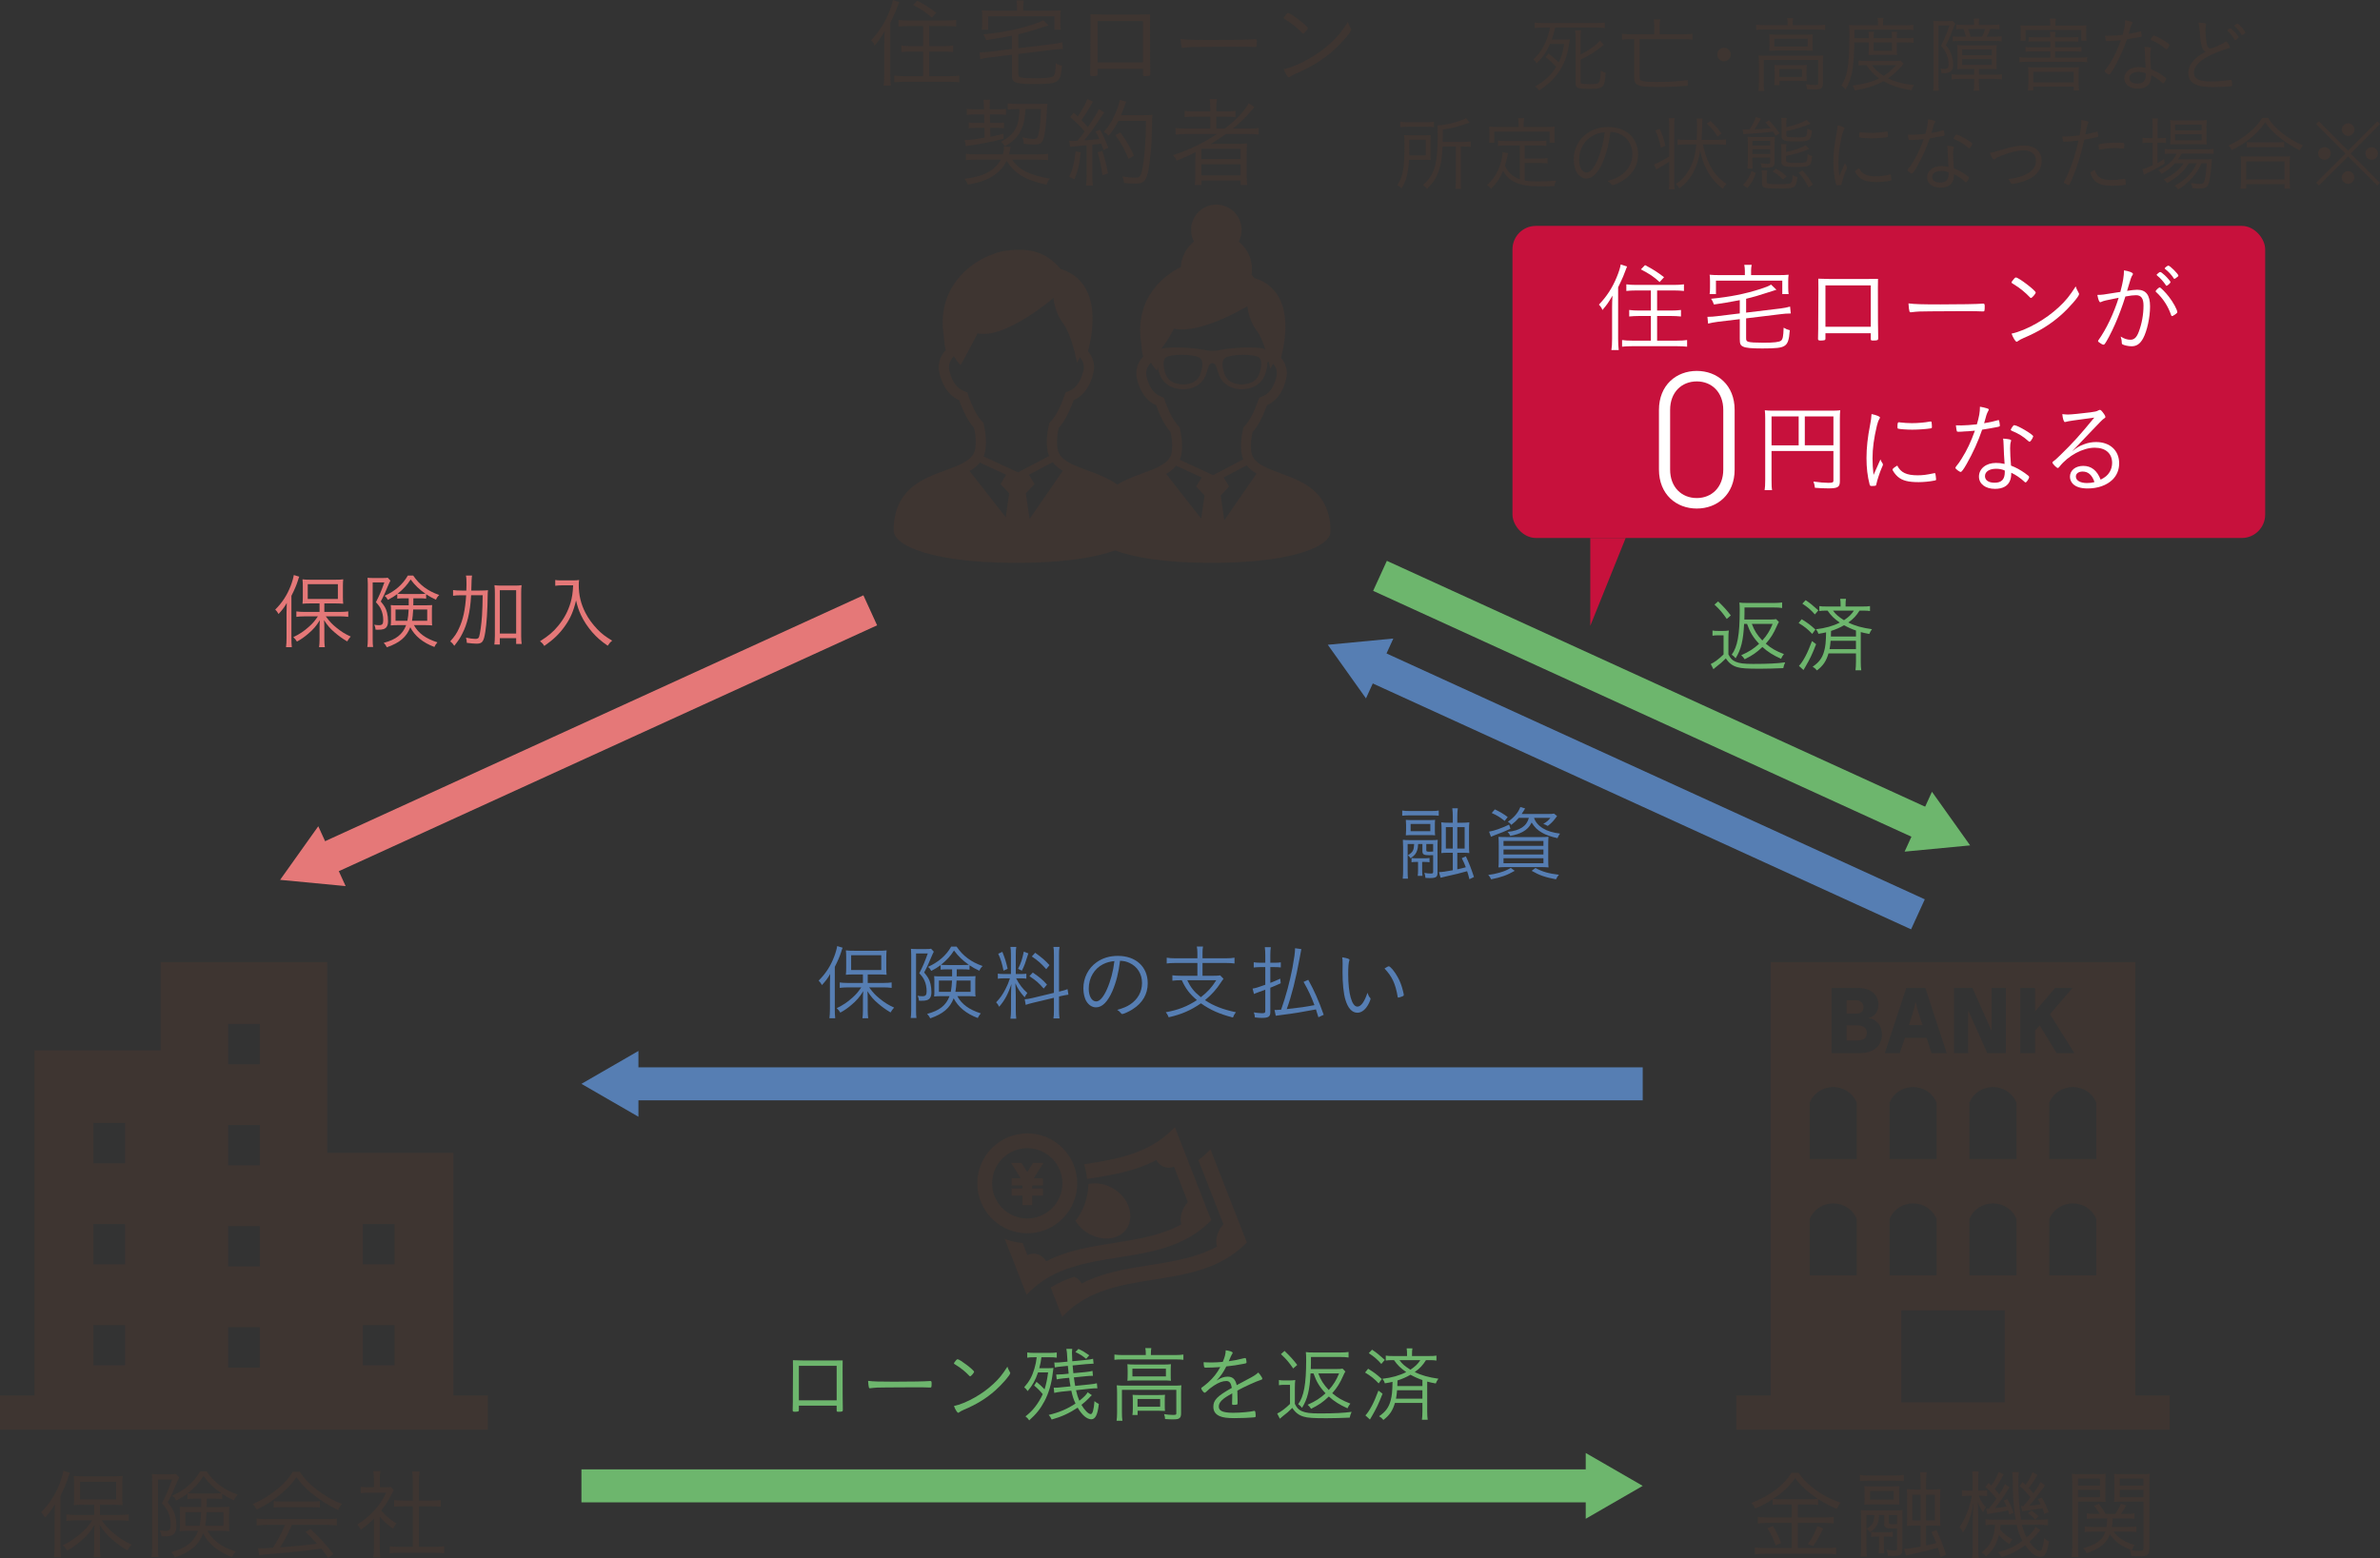<?xml version="1.0" encoding="UTF-8"?><svg id="b" xmlns="http://www.w3.org/2000/svg" width="281.275" height="184.206" viewBox="0 0 281.275 184.206"><rect x="0" y="0" width="281.275" height="184.206" fill="#333333" stroke="none"/><defs><style>.d{fill:#6db66d;}.e{fill:#3e3531;}.f{fill:#e57878;}.g{fill:#fff;}.h{stroke:#e57878;}.h,.i,.j{fill:none;stroke-miterlimit:10;stroke-width:3.9px;}.k{fill:#567eb3;}.l{fill:#c7113c;}.i{stroke:#6db66d;}.j{stroke:#567eb3;}</style></defs><g id="c"><path class="d" d="M202.387,74.537c.214.039.39.048.722.048h.497c.263,0,.468-.01.712-.048-.039.283-.049.526-.049.984v1.833c.243.488.439.692.838.868.459.195.985.263,2.087.263,1.755,0,2.857-.059,3.783-.185-.127.283-.166.41-.225.683-.906.039-1.988.068-2.739.068-1.57,0-2.214-.039-2.701-.185-.575-.166-.994-.488-1.346-1.034-.429.429-.634.614-1.141.995-.068.059-.137.117-.331.283l-.312-.614c.419-.185.995-.624,1.512-1.131v-2.262h-.624c-.303,0-.44.01-.683.049v-.614ZM203.051,71.095c.634.605,1.023,1.033,1.501,1.657l-.477.419c-.526-.761-.81-1.092-1.453-1.697l.43-.38ZM206.122,73.756c-.098,1.96-.352,3.013-1.005,4.066-.145-.185-.253-.292-.458-.429.683-.926.946-2.379.946-5.207,0-.458-.01-.741-.039-.956.253.039.487.049.926.049h3.159c.42,0,.702-.019.966-.059v.653c-.312-.049-.556-.059-.946-.059h-3.5c0,.673,0,.907-.019,1.424h2.964c.39,0,.634-.01.79-.049l.331.341c-.088.136-.146.263-.263.517-.361.838-.741,1.433-1.287,2.048.644.546,1.199.868,2.144,1.228-.126.146-.263.36-.341.556-.936-.419-1.57-.819-2.204-1.395-.701.673-1.17.985-2.096,1.453-.156-.234-.225-.312-.41-.478.936-.419,1.492-.78,2.116-1.355-.702-.741-1.082-1.375-1.424-2.35h-.351ZM207.038,73.756c.293.79.634,1.326,1.238,1.96.557-.614.897-1.17,1.219-1.96h-2.457Z"/><path class="d" d="M212.928,73.201c.701.429,1.014.663,1.618,1.219l-.37.517c-.508-.546-.927-.877-1.609-1.287l.361-.448ZM214.634,76.155c-.477,1.219-.722,1.726-1.258,2.652-.078.127-.088.136-.156.263l-.078.137-.536-.488c.497-.526,1.023-1.521,1.541-2.935l.487.37ZM213.395,70.948c.546.371.77.546,1.501,1.209l-.409.478c-.477-.546-.839-.849-1.482-1.277l.391-.41ZM216.095,77.247c-.263.897-.624,1.443-1.364,2.008-.166-.205-.264-.292-.508-.439.761-.517,1.142-1.034,1.365-1.853.156-.565.205-1.092.225-2.213-.332.078-.468.107-.907.175-.068-.224-.126-.332-.292-.536,1.102-.127,2.028-.39,2.817-.79-.663-.459-1.033-.819-1.442-1.414h-.166c-.381,0-.575.01-.81.049v-.585c.244.039.419.049.829.049h1.687v-.117c0-.322-.01-.546-.049-.79h.683c-.039.224-.049.448-.049.78v.127h2.038c.429,0,.605-.01.849-.049v.585c-.234-.039-.42-.049-.819-.049h-.419c-.391.624-.722.975-1.326,1.404.769.39,1.657.634,2.798.79-.146.195-.224.322-.311.565-.517-.097-.692-.136-1.015-.224v3.53c0,.419.019.702.059.984h-.683c.039-.273.059-.605.059-.994v-.995h-3.247ZM216.349,75.746c-.039.448-.068.702-.127.994h3.12v-.994h-2.993ZM219.343,74.537c-.468-.156-.945-.371-1.404-.624-.517.292-.955.487-1.54.672-.01.38-.01.478-.019.663h2.964v-.711ZM216.633,72.186c.321.449.644.722,1.296,1.131.586-.399.858-.663,1.171-1.131h-2.467Z"/><path class="k" d="M170.035,96.43c-.282-.029-.535-.039-.944-.039h-2.429c-.391,0-.663.01-.945.039v-.613c.273.048.516.058.975.058h2.38c.468,0,.691-.01.964-.058v.613ZM166.359,99.774v3.091c0,.468.01.741.039,1.005h-.623c.039-.303.049-.615.049-1.073v-2.633c0-.293-.01-.643-.029-.887.204.029.555.039.867.039h2.448c.439,0,.633-.01.808-.039-.019.282-.029.448-.029.828v3.042c0,.536-.165.653-.944.653-.127,0-.322-.01-.478-.019-.029-.263-.059-.39-.127-.595.322.058.498.078.752.078.233,0,.282-.039.282-.205v-1.97c-.117,0-.36.01-.477.01-.624,0-.79-.097-.79-.468v-.859h-.507c-.029.43-.039.517-.117.751-.117.38-.312.624-.79.936-.098-.166-.166-.234-.312-.352.615-.39.703-.556.751-1.336h-.77ZM169.577,98.127c0,.282.01.448.029.623-.165-.019-.341-.029-.653-.029h-2.096c-.322,0-.526.01-.712.029.019-.166.029-.379.029-.613v-.615c0-.224-.01-.438-.029-.604.185.019.38.029.712.029h2.009c.351,0,.556-.01.74-.029-.019.166-.029.35-.029.604v.606ZM169.041,97.405h-2.33v.85h2.33v-.85ZM168.075,102.846c0,.283.01.449.04.693h-.565c.029-.205.039-.429.039-.683v-.965h-.225c-.244,0-.38.01-.546.039v-.506c.176.029.302.039.526.039h1.023c.254,0,.41-.01.576-.039v.506c-.195-.029-.332-.039-.576-.039h-.293v.956ZM168.563,100.516c0,.137.068.166.381.166.146,0,.244,0,.429-.019v-.888h-.81v.742ZM171.694,96.488c0-.341-.019-.652-.059-.935h.652c-.039.302-.059.575-.059.935v.771h.556c.332,0,.605-.01.867-.049-.029.263-.039.487-.039.887v1.823c0,.439.01.663.039.926-.214-.029-.438-.039-.887-.039h-.536v1.96c.468-.098.526-.117,1.005-.244-.166-.439-.244-.614-.478-1.073l.488-.214c.369.78.623,1.433.954,2.438l-.536.263c-.116-.477-.175-.653-.273-.946-.673.195-1.628.429-2.408.595q-.507.107-.731.176l-.185-.663q.44,0,1.63-.224v-2.067h-.498c-.429,0-.644.01-.858.039.019-.273.029-.507.029-.888v-1.833c0-.429-.01-.644-.039-.916.283.039.526.049.907.049h.459v-.771ZM170.874,97.776v2.535h.82v-2.535h-.82ZM173.097,100.311v-2.535h-.868v2.535h.868Z"/><path class="k" d="M179.016,102.943c-.946.537-1.551.751-2.789,1.004-.116-.244-.175-.332-.341-.517.565-.078.867-.137,1.336-.273.546-.156.809-.264,1.326-.556l.468.341ZM178.509,97.971c-.731.332-1.083.478-1.882.77-.146.059-.244.098-.42.176l-.224-.605c.634-.107,1.462-.4,2.369-.829l.156.488ZM177.826,97.045c-.575-.459-.888-.644-1.531-.936l.371-.429c.701.341,1.023.536,1.52.907l-.36.459ZM182.038,98.956c.507,0,.692-.009.965-.039-.019.301-.028.574-.028,1.023v1.627c0,.498.009.8.038.975-.233-.029-.595-.039-1.043-.039h-3.842c-.458,0-.799.01-1.043.039.029-.166.039-.496.039-.956v-1.667c0-.43-.01-.712-.029-.994.234.019.526.029.965.029h3.978ZM177.689,99.99h4.719v-.576h-4.719v.576ZM177.689,101.014h4.719v-.586h-4.719v.586ZM177.689,102.047h4.719v-.596h-4.719v.596ZM179.503,96.684c-.254.292-.507.536-.888.829-.145-.185-.224-.253-.409-.371.741-.507,1.238-1.102,1.473-1.745l.565.175q-.088.146-.185.302c-.019.039-.039.068-.137.214q-.039.059-.087.137h3.188c.322,0,.44-.01.634-.049l.361.292q-.039.059-.107.146-.029.039-.127.166c-.243.332-.526.605-.867.858-.185-.107-.322-.166-.527-.244.41-.234.595-.4.839-.712h-1.931c.146.477.517.916,1.062,1.248.518.312,1.171.507,2.009.615-.145.195-.175.253-.302.536-.79-.175-1.346-.37-1.823-.643-.546-.312-.888-.644-1.228-1.2-.273.527-.556.819-1.044,1.092-.39.215-.877.371-1.481.488-.098-.215-.146-.283-.322-.478,1.463-.146,2.263-.683,2.516-1.658h-1.18ZM181.463,102.611c.868.459,1.54.644,2.778.8-.175.205-.204.244-.351.536-1.258-.234-1.96-.477-2.876-1.004l.448-.332Z"/><path class="d" d="M98.586,160.829c.634,0,.653,0,1.004-.01q-.009.322-.009.877c0,2.945.009,4.29.028,4.953v.029c0,.185-.077.214-.507.214-.194,0-.224-.019-.224-.166v-.556h-4.466v.536c0,.078-.019.117-.059.137-.049.029-.254.048-.399.048-.215,0-.273-.039-.273-.156l.019-1.024v-.585l.019-3.325c0-.439,0-.722-.01-1.004q.984.029,1.141.029h3.734ZM98.879,161.463h-4.466v4.076h4.466v-4.076Z"/><path class="d" d="M105.693,163.335c1.96,0,3.676-.029,4.222-.078h.059c.088,0,.127.068.127.244,0,.459-.019.527-.137.527h-.049c-.194-.019-1.072-.029-1.745-.029-.146,0-2.584.01-3.412.019-.985,0-1.316.019-1.872.087-.029.01-.059.01-.078.01-.059,0-.098-.029-.117-.087-.049-.166-.068-.371-.098-.79.614.078,1.336.098,3.101.098Z"/><path class="d" d="M114.653,162.701c-.029,0-.068-.019-.107-.068-.429-.458-.984-.916-1.579-1.277-.215-.127-.225-.136-.225-.185s.088-.185.244-.361c.077-.098.126-.127.194-.127.273.01,1.94,1.287,1.94,1.482,0,.117-.36.536-.468.536ZM119.343,162.185c.039.058.049.097.049.136,0,.224-.935,1.307-1.765,2.048-1.092.965-2.193,1.638-3.686,2.272-.282.127-.439.205-.565.302-.059.049-.098.068-.127.068-.117,0-.351-.371-.507-.799.702-.146,1.599-.517,2.467-1.014.839-.478,1.541-.995,2.194-1.599.672-.624,1.072-1.121,1.657-2.038.059.195.107.302.282.624Z"/><path class="d" d="M122.503,163.355c.409.341.683.605.945.887.205-.653.312-1.199.42-1.999h-1.19c-.312.907-.634,1.502-1.228,2.204-.137-.205-.234-.312-.41-.448.624-.712.936-1.287,1.209-2.204.137-.468.215-.858.273-1.346h-.312c-.351,0-.585.01-.809.049v-.614c.224.029.497.049.877.049h1.688c.38,0,.673-.019.926-.049v.614c-.282-.039-.497-.049-.839-.049h-.975c-.059.459-.117.79-.254,1.297h.907c.399,0,.585-.01.77-.039-.029.156-.029.166-.078.565-.146,1.287-.477,2.409-.985,3.373-.487.907-.945,1.492-1.804,2.262-.145-.214-.243-.322-.439-.468.497-.4.8-.692,1.131-1.122.361-.468.692-1.014.907-1.511-.293-.361-.634-.702-1.015-1.014l.283-.439ZM129.045,164.934c-.126.097-.145.117-.331.322-.303.312-.565.556-.907.819.391.653.829,1.092,1.103,1.092.214,0,.36-.517.439-1.531.234.185.283.214.517.331-.088.712-.166,1.053-.321,1.385-.127.273-.332.429-.565.429-.518,0-1.093-.478-1.619-1.375-1.004.663-1.892,1.073-3.071,1.404-.117-.254-.195-.371-.351-.546,1.228-.292,2.203-.702,3.169-1.345-.254-.537-.352-.868-.498-1.522l-1.16.117c-.331.039-.614.088-.857.146l-.059-.624q.185.01.214.01c.156,0,.352-.01.673-.049l1.093-.107c-.068-.361-.098-.546-.156-1.014l-.712.068c-.352.039-.536.068-.761.117l-.059-.575h.176c.137,0,.39-.01.614-.029l.683-.068c-.029-.234-.059-.536-.098-.926l-.673.068c-.409.039-.634.068-.868.117l-.058-.585c.097.01.145.01.194.01.176,0,.42-.01.673-.039l.692-.068c-.01-.127-.049-.76-.068-1.062-.01-.117-.029-.263-.068-.449h.692c-.019.137-.029.283-.029.439,0,.098.019.683.039,1.024l1.59-.156c.399-.029.653-.078.867-.136l.059.585h-.137c-.126,0-.36.019-.75.049l-1.59.156c.049.605.059.692.088.916l1.375-.127c.468-.049.644-.078.887-.146l.049.585h-.107c-.194,0-.429.01-.779.049l-1.365.137c.068.517.098.692.156,1.004l1.706-.175c.439-.049.565-.068.858-.137l.058.605c-.136-.01-.145-.01-.165-.01-.176,0-.371.01-.731.049l-1.629.176c.127.565.225.848.391,1.248.556-.439.838-.722.984-1.004l.507.351ZM127.456,159.464c.487.225.78.4,1.277.751l-.37.419c-.42-.351-.8-.585-1.277-.8l.37-.371Z"/><path class="d" d="M135.412,160.001c0-.244-.01-.419-.059-.634h.712c-.039.214-.049.39-.049.634v.185h2.916c.38,0,.643-.019.925-.059v.623c-.282-.039-.545-.049-.925-.049h-6.3c-.38,0-.643.01-.926.049v-.623c.264.039.556.059.945.059h2.76v-.185ZM132.019,164.612c0-.332-.01-.556-.039-.848.273.029.545.039.925.039h5.822c.448,0,.643-.01.895-.039-.029.282-.039.506-.039.818v2.486c0,.332-.058.488-.214.595-.145.098-.302.127-.779.127-.244,0-.342,0-.897-.039-.019-.253-.039-.361-.117-.576.371.059.731.088,1.054.088.352,0,.391-.019.391-.215v-2.749h-6.427v2.701c0,.4.01.644.059.956h-.691c.039-.253.059-.575.059-.956v-2.388ZM133.266,161.989c0-.311-.01-.516-.029-.72.254.029.478.039.878.039h3.481c.361,0,.526-.01.79-.039-.019.263-.029.389-.029.72v.508c0,.419,0,.536.029.731-.264-.029-.448-.039-.858-.039h-3.451c-.351,0-.556.01-.839.039.019-.214.029-.35.029-.731v-.508ZM133.832,162.711h3.959v-.917h-3.959v.917ZM137.654,166.124c0,.341.01.477.029.672-.254-.019-.535-.029-.867-.029h-2.37v.507h-.614c.03-.195.05-.449.05-.77v-.936c0-.292-.01-.497-.029-.682.204.019.428.029.76.029h2.243c.351,0,.604-.01.828-.029-.019.195-.029.331-.029.633v.606ZM134.436,166.3h2.673v-.918h-2.673v.918Z"/><path class="d" d="M147.306,163.13c.868-.449,1.073-.585,1.404-.878.234.264.477.624.477.722,0,.068-.048.117-.165.146-.487.146-1.96.809-2.789,1.268.019.351.029.868.029,1.19,0,.371,0,.409-.039.439-.049.039-.214.059-.419.059-.166,0-.195-.019-.195-.146,0-.078,0-.205.01-.39.01-.098.01-.244.01-.459v-.371c-.029.019-.039.029-.088.059-1.092.585-1.501,1.004-1.501,1.511,0,.517.507.731,1.706.731.858,0,2.028-.107,2.438-.214.019-.01.039-.01.059-.01.059,0,.098.039.117.136.019.088.039.322.039.459s-.019.156-.244.175c-.458.049-1.55.088-2.272.088-.849,0-1.346-.068-1.735-.234-.508-.224-.751-.585-.751-1.112,0-.79.458-1.258,2.184-2.232-.098-.576-.282-.81-.644-.81-.448,0-.916.176-1.481.546-.41.273-.634.459-.927.751-.059.059-.117.088-.166.088-.106,0-.399-.38-.399-.517,0-.039.029-.078.117-.136.185-.127.468-.351.683-.546.634-.566,1.053-1.102,1.452-1.833-.575.039-1.219.068-1.726.068-.127,0-.166-.029-.194-.136-.029-.137-.049-.283-.049-.507.351.019.585.029.984.029.331,0,.907-.029,1.277-.068.254-.595.331-.907.351-1.375.565.088.819.185.819.312,0,.039-.01.049-.078.156q-.098.137-.38.829c.81-.117.984-.156,1.774-.351.088-.019.146-.029.166-.029.049,0,.078.029.098.098.029.107.058.322.058.409,0,.107-.028.117-.321.176-.994.185-1.15.205-2.067.312-.351.702-.644,1.121-1.15,1.667.517-.332.878-.458,1.307-.458.595,0,.917.302,1.072,1.004l1.15-.614Z"/><path class="d" d="M151.148,163.14c.214.039.39.048.722.048h.497c.263,0,.468-.01.712-.048-.039.283-.049.526-.049.984v1.833c.243.488.439.692.838.868.459.195.985.263,2.087.263,1.755,0,2.857-.059,3.783-.185-.127.283-.166.41-.225.683-.906.039-1.988.068-2.739.068-1.57,0-2.214-.039-2.701-.185-.575-.166-.994-.488-1.346-1.034-.429.429-.634.614-1.141.995-.068.059-.137.117-.331.283l-.312-.614c.419-.185.995-.624,1.512-1.131v-2.262h-.624c-.303,0-.44.01-.683.049v-.614ZM151.811,159.698c.634.605,1.023,1.033,1.501,1.657l-.477.419c-.526-.761-.81-1.092-1.453-1.697l.43-.38ZM154.883,162.36c-.098,1.96-.352,3.013-1.005,4.066-.145-.185-.253-.292-.458-.429.683-.926.946-2.379.946-5.207,0-.458-.01-.741-.039-.956.253.039.487.049.926.049h3.159c.42,0,.702-.019.966-.059v.653c-.312-.049-.556-.059-.946-.059h-3.5c0,.673,0,.907-.019,1.424h2.964c.39,0,.634-.01.79-.049l.331.341c-.088.136-.146.263-.263.517-.361.838-.741,1.433-1.287,2.048.644.546,1.199.868,2.144,1.228-.126.146-.263.36-.341.556-.936-.419-1.57-.819-2.204-1.395-.701.673-1.17.985-2.096,1.453-.156-.234-.225-.312-.41-.478.936-.419,1.492-.78,2.116-1.355-.702-.741-1.082-1.375-1.424-2.35h-.351ZM155.799,162.36c.293.79.634,1.326,1.238,1.96.557-.614.897-1.17,1.219-1.96h-2.457Z"/><path class="d" d="M161.688,161.804c.701.429,1.014.663,1.618,1.219l-.37.517c-.508-.546-.927-.877-1.609-1.287l.361-.448ZM163.394,164.758c-.477,1.219-.722,1.726-1.258,2.652-.078.127-.088.136-.156.263l-.078.137-.536-.488c.497-.526,1.023-1.521,1.541-2.935l.487.37ZM162.156,159.552c.546.371.77.546,1.501,1.209l-.409.478c-.477-.546-.839-.849-1.482-1.277l.391-.41ZM164.856,165.851c-.263.897-.624,1.443-1.364,2.008-.166-.205-.264-.292-.508-.439.761-.517,1.142-1.034,1.365-1.853.156-.565.205-1.092.225-2.213-.332.078-.468.107-.907.175-.068-.224-.126-.332-.292-.536,1.102-.127,2.028-.39,2.817-.79-.663-.459-1.033-.819-1.442-1.414h-.166c-.381,0-.575.01-.81.049v-.585c.244.039.419.049.829.049h1.687v-.117c0-.322-.01-.546-.049-.79h.683c-.039.224-.049.448-.049.78v.127h2.038c.429,0,.605-.01.849-.049v.585c-.234-.039-.42-.049-.819-.049h-.419c-.391.624-.722.975-1.326,1.404.769.39,1.657.634,2.798.79-.146.195-.224.322-.311.565-.517-.097-.692-.136-1.015-.224v3.53c0,.419.02.702.059.984h-.683c.039-.273.059-.605.059-.994v-.995h-3.247ZM165.11,164.349c-.039.448-.068.702-.127.994h3.12v-.994h-2.993ZM168.103,163.14c-.468-.156-.945-.371-1.404-.624-.517.292-.955.487-1.54.672-.01.38-.01.478-.019.663h2.964v-.711ZM165.393,160.79c.321.449.644.722,1.296,1.131.586-.399.858-.663,1.171-1.131h-2.467Z"/><path class="f" d="M33.865,72.394c0-.36.01-.721.029-1.121-.273.487-.487.78-.975,1.316l-.068-.117c-.117-.185-.137-.214-.322-.409.829-.829,1.395-1.697,1.823-2.799.185-.477.322-.975.371-1.287l.644.195c-.059.127-.088.224-.176.507-.156.507-.409,1.083-.751,1.755v4.973c0,.429.01.77.049,1.102h-.683c.039-.351.059-.634.059-1.121v-2.994ZM37.766,71.332h-1.023c-.469,0-.683.01-.995.039.029-.244.039-.488.039-.839v-1.219c0-.361-.01-.556-.039-.829.264.039.526.049,1.034.049h2.749c.507,0,.78-.01,1.033-.049-.028.302-.038.459-.038.838v1.219c0,.38.01.585.038.829-.194-.019-.624-.039-.984-.039h-1.248v1.004h1.911c.341,0,.663-.019.917-.059v.644c-.303-.039-.634-.059-.907-.059h-1.755c.526.692.761.936,1.258,1.336.546.448,1.033.76,1.696,1.053-.176.185-.282.341-.419.575-.575-.341-1.005-.653-1.492-1.072-.526-.449-.81-.78-1.248-1.443.029.302.039.575.039.994v1.287c0,.361.019.634.059.916h-.683c.039-.263.059-.575.059-.916v-1.277c0-.439.01-.731.039-1.004-.439.702-.77,1.092-1.404,1.628-.468.39-.79.624-1.307.907-.117-.205-.243-.36-.429-.526.751-.361,1.258-.702,1.843-1.228.448-.4.634-.614,1.062-1.228h-1.599c-.371,0-.673.019-.946.059v-.644c.273.039.565.059.946.059h1.794v-1.004ZM36.371,70.806h3.56v-1.746h-3.56v1.746Z"/><path class="f" d="M44.044,68.846v6.767c0,.39.01.605.049.868h-.683c.039-.253.059-.497.059-.877v-6.601c0-.244-.01-.497-.029-.702.146.019.361.029.634.029h1.171c.292,0,.439-.009.575-.039l.321.351c-.049.088-.098.185-.146.293-.409.994-.683,1.589-.994,2.165.448.536.614.829.741,1.316.078.322.117.634.117,1.014,0,.526-.176.838-.547.946-.155.049-.351.068-.672.068-.049,0-.117,0-.254-.01-.019-.244-.068-.4-.156-.585.195.039.361.059.546.059.4,0,.517-.137.517-.585,0-.468-.087-.907-.263-1.287-.137-.302-.273-.488-.605-.849.409-.77.644-1.335,1.004-2.34h-1.385ZM47.778,70.728c-.38,0-.536.01-.828.039v-.537c-.371.273-.634.439-1.111.683-.127-.234-.185-.312-.391-.477,1.219-.537,2.165-1.355,2.75-2.399h.634c.741,1.092,1.706,1.824,3.081,2.301-.195.185-.293.322-.391.556-.517-.244-.799-.399-1.16-.644v.517c-.253-.029-.477-.039-.838-.039h-.673v.458c0,.156,0,.234-.01.371h1.375c.399,0,.634-.01.857-.029-.029.292-.029.449-.029.683v1.014c0,.371,0,.458.029.712-.253-.029-.507-.039-.916-.039h-1.238c.517.956,1.384,1.589,2.778,2.038-.166.185-.273.351-.36.546-1.355-.507-2.32-1.296-2.848-2.33-.448,1.16-1.238,1.833-2.769,2.369-.117-.234-.215-.361-.371-.526,1.463-.39,2.233-.995,2.652-2.096h-.965c-.361,0-.595.01-.858.039.029-.332.029-.361.029-.585v-1.209c0-.302,0-.341-.029-.614.254.029.36.029.829.029h1.297v-.829h-.527ZM46.745,72.054v1.335h1.404c.078-.399.127-.858.146-1.335h-1.551ZM49.524,70.22c.331,0,.507-.01.76-.029-.74-.517-1.228-.985-1.755-1.687-.409.644-.867,1.15-1.54,1.687.194.019.448.029.789.029h1.746ZM48.832,72.054c-.039.624-.068.926-.137,1.335h1.794v-1.335h-1.657Z"/><path class="f" d="M56.7,69.811c.439,0,.702-.01.975-.039-.029.224-.039.351-.039.595-.019,1.804-.117,3.295-.282,4.339-.185,1.15-.352,1.385-1.034,1.385-.292,0-.711-.039-1.15-.098-.01-.273-.029-.351-.098-.614.44.098.819.146,1.103.146.253,0,.37-.058.439-.224.117-.312.292-1.54.351-2.516.049-.897.068-1.414.078-2.418h-1.365c-.059,1.063-.165,1.853-.36,2.662-.176.712-.37,1.277-.683,1.882-.273.537-.468.829-.945,1.434-.156-.234-.264-.361-.478-.527.527-.595.761-.936,1.044-1.56.477-1.023.722-2.165.838-3.89h-.565c-.419,0-.732.019-.984.059v-.673c.233.039.565.059,1.033.059h.536c.01-.253.019-.439.019-.731,0-.624-.01-.77-.068-1.044h.722q-.059.254-.088,1.775h1.005ZM59.069,76.188h-.644c.039-.263.059-.683.059-1.072v-4.953c0-.449-.01-.673-.049-.985.264.039.468.049.819.049h1.56c.371,0,.536-.01.829-.049-.039.302-.049.517-.049.985v5.031c0,.371.019.644.059.927h-.653v-.683h-1.931v.75ZM59.069,74.891h1.931v-5.119h-1.931v5.119Z"/><path class="f" d="M66.333,69.197c-.195,0-.381.01-.712.049v-.683c.195.039.36.049.702.049h1.238c.458,0,.692-.01.878-.049-.029.234-.039.409-.039.614,0,1.18.253,2.223.789,3.266.361.702.829,1.336,1.404,1.94.546.556.917.838,1.755,1.355-.263.214-.311.283-.526.595-.819-.565-1.248-.946-1.823-1.589-.536-.614-1.014-1.336-1.336-2.028-.273-.585-.409-1.004-.585-1.735-.292,1.248-.673,2.135-1.316,3.032-.644.916-1.336,1.58-2.438,2.35-.146-.253-.273-.38-.507-.556,1.014-.644,1.55-1.092,2.174-1.853.673-.819,1.151-1.716,1.443-2.72.176-.624.254-1.102.303-2.038h-1.404Z"/><path class="k" d="M98.084,116.257c0-.36.01-.721.029-1.121-.273.487-.487.78-.975,1.316l-.068-.117c-.117-.185-.137-.214-.322-.409.829-.829,1.395-1.697,1.823-2.799.185-.477.322-.975.371-1.287l.644.195c-.059.127-.088.224-.176.507-.156.507-.409,1.083-.751,1.755v4.973c0,.429.01.77.049,1.102h-.683c.039-.351.059-.634.059-1.121v-2.994ZM101.984,115.194h-1.023c-.469,0-.683.01-.995.039.029-.244.039-.488.039-.839v-1.219c0-.361-.01-.556-.039-.829.264.039.526.049,1.034.049h2.749c.507,0,.78-.01,1.033-.049-.028.302-.038.459-.038.838v1.219c0,.38.01.585.038.829-.194-.019-.624-.039-.984-.039h-1.248v1.004h1.911c.341,0,.663-.019.917-.059v.644c-.303-.039-.634-.059-.907-.059h-1.755c.526.692.761.936,1.258,1.336.546.448,1.033.76,1.696,1.053-.176.185-.282.341-.419.575-.575-.341-1.005-.653-1.492-1.072-.526-.449-.81-.78-1.248-1.443.029.302.039.575.039.994v1.287c0,.361.019.634.059.916h-.683c.039-.263.059-.575.059-.916v-1.277c0-.439.01-.731.039-1.004-.439.702-.77,1.092-1.404,1.628-.468.39-.79.624-1.307.907-.117-.205-.243-.36-.429-.526.751-.361,1.258-.702,1.843-1.228.448-.4.634-.614,1.062-1.228h-1.599c-.371,0-.673.019-.946.059v-.644c.273.039.565.059.946.059h1.794v-1.004ZM100.59,114.668h3.56v-1.746h-3.56v1.746Z"/><path class="k" d="M108.263,112.708v6.767c0,.39.01.605.049.868h-.683c.039-.253.059-.497.059-.877v-6.601c0-.244-.01-.497-.029-.702.146.019.361.029.634.029h1.171c.292,0,.439-.009.575-.039l.321.351c-.049.088-.098.185-.146.293-.409.994-.683,1.589-.994,2.165.448.536.614.829.741,1.316.078.322.117.634.117,1.014,0,.526-.176.838-.547.946-.155.049-.351.068-.672.068-.049,0-.117,0-.254-.01-.019-.244-.068-.4-.156-.585.195.039.361.059.546.059.4,0,.517-.137.517-.585,0-.468-.087-.907-.263-1.287-.137-.302-.273-.488-.605-.849.409-.77.644-1.335,1.004-2.34h-1.385ZM111.997,114.59c-.38,0-.536.01-.828.039v-.537c-.371.273-.634.439-1.111.683-.127-.234-.185-.312-.391-.477,1.219-.537,2.165-1.355,2.75-2.399h.634c.741,1.092,1.706,1.824,3.081,2.301-.195.185-.293.322-.391.556-.517-.244-.799-.399-1.16-.644v.517c-.253-.029-.477-.039-.838-.039h-.673v.458c0,.156,0,.234-.01.371h1.375c.399,0,.634-.01.857-.029-.029.292-.029.449-.029.683v1.014c0,.371,0,.458.029.712-.253-.029-.507-.039-.916-.039h-1.238c.517.956,1.384,1.589,2.778,2.038-.166.185-.273.351-.36.546-1.355-.507-2.32-1.296-2.848-2.33-.448,1.16-1.238,1.833-2.769,2.369-.117-.234-.215-.361-.371-.526,1.463-.39,2.233-.995,2.652-2.096h-.965c-.361,0-.595.01-.858.039.029-.332.029-.361.029-.585v-1.209c0-.302,0-.341-.029-.614.254.029.36.029.829.029h1.297v-.829h-.527ZM110.964,115.916v1.335h1.404c.078-.399.127-.858.146-1.335h-1.551ZM113.743,114.082c.331,0,.507-.01.76-.029-.74-.517-1.228-.985-1.755-1.687-.409.644-.867,1.15-1.54,1.687.194.019.448.029.789.029h1.746ZM113.051,115.916c-.039.624-.068.926-.137,1.335h1.794v-1.335h-1.657Z"/><path class="k" d="M118.744,115.652c-.39,0-.595.01-.818.049v-.605c.194.039.39.049.818.049h.731v-2.204c0-.468-.019-.751-.059-1.004h.692c-.049.244-.059.507-.059.995v2.213h.556c.322,0,.507-.01.692-.039v.585c-.205-.029-.409-.039-.702-.039h-.507c.38.731.77,1.238,1.326,1.736-.127.166-.254.361-.322.507-.565-.634-.818-1.024-1.092-1.657.019.302.019.399.029.702.01.439.019.673.019.692v1.755c0,.439.019.731.059,1.034h-.692c.049-.312.068-.614.068-1.034v-1.599c0-.429.019-.956.049-1.463-.39,1.19-.81,1.96-1.453,2.691-.126-.254-.194-.371-.351-.527.468-.487.77-.916,1.111-1.58.234-.458.332-.692.517-1.258h-.614ZM118.462,112.522c.321.81.448,1.219.624,2.009l-.488.214c-.175-.858-.331-1.365-.624-1.998l.488-.225ZM121.533,112.708c-.42,1.316-.42,1.326-.761,2.038l-.458-.214c.351-.692.487-1.102.683-2.038l.536.214ZM124.555,112.922c0-.497-.01-.75-.059-.985h.722c-.049.283-.059.537-.059.975v4.31l.137-.029c.429-.107.673-.175.867-.263l.107.653c-.224.029-.536.088-.896.166l-.215.058v1.57c0,.449.019.741.059,1.014h-.722c.049-.244.059-.497.059-1.033v-1.404l-2.457.585c-.391.098-.644.166-.878.253l-.117-.663c.234-.01.547-.058.897-.146l2.555-.614v-4.446ZM122.059,114.97c.79.536,1.19.877,1.677,1.423l-.39.468c-.575-.663-.936-.975-1.687-1.463l.399-.429ZM122.342,112.63c.829.605,1.122.858,1.688,1.462l-.381.478c-.634-.702-.955-.995-1.706-1.502l.399-.439Z"/><path class="k" d="M131.469,117.154c-.565,1.287-1.209,1.93-1.94,1.93-.429,0-.829-.244-1.102-.663-.244-.361-.391-.965-.391-1.58,0-1.248.575-2.389,1.57-3.091.702-.497,1.54-.75,2.506-.75,2.125,0,3.529,1.287,3.529,3.237,0,1.287-.605,2.33-1.794,3.081-.419.273-1.053.556-1.219.556-.059,0-.098-.029-.166-.117-.117-.156-.243-.263-.429-.371.751-.224,1.111-.37,1.531-.644.906-.605,1.403-1.502,1.403-2.535,0-1.073-.546-1.95-1.491-2.379-.332-.156-.614-.224-1.103-.253-.165,1.375-.468,2.574-.906,3.579ZM130.377,113.976c-1.054.526-1.707,1.628-1.707,2.905,0,.878.361,1.502.878,1.502.409,0,.849-.488,1.268-1.424.439-.985.751-2.155.888-3.344-.508.049-.917.156-1.326.361Z"/><path class="k" d="M141.512,112.708c0-.371-.019-.556-.068-.81h.731c-.049.234-.059.439-.059.81v.575h2.798c.381,0,.683-.019.985-.068v.683c-.283-.039-.575-.059-.985-.059h-2.798v1.511h1.268c.409,0,.614-.01.818-.048l.4.409c-.107.127-.176.215-.332.459-.468.741-1.111,1.453-1.862,2.067,1.015.673,2.126,1.102,3.656,1.424-.175.224-.253.36-.351.624-1.589-.41-2.672-.888-3.783-1.677-1.19.829-2.32,1.316-3.812,1.648-.098-.254-.176-.38-.341-.595,1.452-.264,2.525-.673,3.676-1.434-.868-.741-1.326-1.346-1.784-2.35h-.127c-.399,0-.702.019-.985.058v-.643c.244.039.557.058.995.058h1.96v-1.511h-2.652c-.399,0-.702.019-.975.059v-.683c.292.049.605.068.975.068h2.652v-.575ZM140.312,115.877c.399.848.799,1.355,1.608,2.008.849-.673,1.277-1.15,1.823-2.008h-3.432Z"/><path class="k" d="M150.628,113.81c.292,0,.497-.01.74-.049v.605c-.253-.029-.487-.039-.76-.039h-.478v1.862c.459-.176.644-.254,1.171-.498l.059.546c-.653.292-.858.38-1.23.526v2.886c0,.536-.224.682-1.014.682-.215,0-.487-.019-.81-.058-.01-.215-.039-.351-.126-.595.263.049.721.098.965.098.312,0,.39-.049.39-.253v-2.525c-.331.127-.439.166-.857.312-.205.078-.342.127-.477.195l-.166-.643c.351-.049.575-.117,1.501-.449v-2.086h-.605c-.292,0-.526.019-.76.048v-.624c.243.039.458.059.76.059h.605v-.897c0-.371-.019-.663-.058-.946h.711c-.039.273-.059.556-.059.936v.907h.498ZM150.628,119.387c.068.01.116.01.155.01.146,0,.303-.01.624-.039.585-1.667.995-3.198,1.336-4.934.215-1.17.303-1.784.312-2.33l.741.107q-.059.234-.215,1.141c-.429,2.359-.946,4.407-1.512,5.948,1.668-.185,2.097-.244,3.276-.468-.39-1.043-.702-1.716-1.287-2.749l.556-.244c.712,1.287,1.219,2.428,1.823,4.134l-.624.292c-.126-.419-.165-.546-.292-.926-1.463.283-2.76.497-3.988.644-.565.068-.614.078-.761.107l-.145-.692Z"/><path class="k" d="M159.49,113.488q0,.019-.029.088c-.087.224-.126.731-.126,1.57,0,2.331.429,3.852,1.092,3.852.419,0,.857-.614,1.18-1.638.088.263.185.458.311.595.049.059.059.078.059.117,0,.078-.059.224-.165.468-.361.761-.858,1.18-1.385,1.18-.644,0-1.131-.536-1.434-1.57-.215-.76-.331-1.911-.331-3.247,0-.205,0-.478.01-.81v-.244c0-.283-.01-.468-.049-.683.673.117.867.195.867.322ZM164.132,114.229c.176,0,.692.614,1.043,1.258.283.507.477,1.014.634,1.658.059.224.098.409.098.477,0,.059-.029.098-.127.146-.127.058-.458.166-.526.166-.039,0-.059-.029-.068-.078-.263-1.57-.663-2.418-1.56-3.364.204-.146.439-.263.507-.263Z"/><path class="e" d="M104.503,5.16c0-.503.012-.924.047-1.474-.434.76-.667,1.1-1.193,1.708-.059-.199-.152-.362-.41-.644.901-.936,1.592-1.989,2.106-3.252.245-.585.421-1.147.468-1.498l.749.246c-.421,1.123-.444,1.193-1.053,2.457v6.096c0,.527.023.901.069,1.322h-.865c.059-.398.082-.714.082-1.345v-3.616ZM107.369,3.077c-.444,0-.866.023-1.182.059v-.784c.293.047.667.07,1.17.07h4.446c.479,0,.89-.023,1.193-.07v.784c-.315-.035-.737-.059-1.182-.059h-1.989v2.375h1.661c.445,0,.855-.023,1.159-.07v.772c-.328-.035-.761-.059-1.159-.059h-1.661v2.914h2.316c.492,0,.925-.023,1.228-.07v.784c-.362-.035-.76-.058-1.24-.058h-5.218c-.491,0-.878.023-1.228.058v-.784c.292.047.726.07,1.205.07h2.199v-2.914h-1.403c-.398,0-.819.023-1.159.059v-.772c.293.047.702.07,1.159.07h1.403v-2.375h-1.72ZM108.398.082c.913.48,1.416.796,2.247,1.428l-.526.573c-.679-.62-1.147-.936-2.212-1.498l.491-.503Z"/><path class="e" d="M119.596,4.224q-1.696.328-3.054.515c-.105-.304-.21-.491-.339-.678,2.269-.223,4.001-.574,5.838-1.159.679-.222.948-.328,1.252-.515l.632.608q-.269.07-1.1.351c-.679.234-1.767.55-2.481.714v1.638l4.072-.491c.433-.059.83-.129,1.123-.222l.082.819h-.164c-.258,0-.62.023-.971.07l-4.143.503v2.329c0,.292.047.374.281.444.222.07.795.105,1.767.105,1.24,0,1.837-.07,2.071-.234.21-.164.28-.48.315-1.544.328.187.398.222.726.304-.082,1.147-.234,1.603-.632,1.849-.362.234-.994.304-2.609.304-1.322,0-1.942-.059-2.281-.222-.305-.141-.387-.328-.387-.89v-2.352l-2.62.316c-.434.059-.761.117-1.124.21l-.081-.807h.175c.234,0,.62-.023.96-.07l2.69-.328v-1.568ZM120.192.725c0-.246-.024-.409-.069-.679h.877c-.047.258-.07.445-.07.679v.539h3.3c.479,0,.761-.012,1.135-.047-.035.246-.047.433-.047.76v.737c0,.328.012.585.047.795h-.749v-1.591h-7.839v1.591h-.749c.035-.246.047-.444.047-.795v-.737c0-.316-.012-.538-.047-.76.374.035.655.047,1.135.047h3.03v-.539Z"/><path class="e" d="M134.724,1.72c.761,0,.784,0,1.205-.012q-.012.386-.012,1.053c0,3.533.012,5.148.035,5.944v.035c0,.222-.094.257-.608.257-.234,0-.27-.023-.27-.199v-.666h-5.358v.644c0,.093-.023.14-.07.164-.059.035-.304.059-.479.059-.258,0-.328-.047-.328-.188l.023-1.228v-.702l.023-3.99c0-.526,0-.866-.012-1.205q1.182.035,1.369.035h4.481ZM135.075,2.481h-5.358v4.891h5.358V2.481Z"/><path class="e" d="M143.254,4.727c2.352,0,4.411-.035,5.066-.093h.07c.104,0,.151.082.151.292,0,.55-.023.632-.163.632h-.059c-.234-.023-1.287-.035-2.095-.035-.176,0-3.101.012-4.095.023-1.182,0-1.58.023-2.247.105-.035.011-.07.011-.094.011-.069,0-.116-.035-.14-.105-.059-.199-.082-.445-.117-.948.737.094,1.603.117,3.721.117Z"/><path class="e" d="M154.007,3.966c-.035,0-.082-.023-.129-.082-.515-.55-1.182-1.1-1.895-1.533-.258-.152-.27-.164-.27-.222s.105-.222.293-.433c.094-.117.152-.152.234-.152.327.012,2.328,1.544,2.328,1.778,0,.141-.433.644-.561.644ZM159.635,3.346c.047.07.059.117.059.164,0,.27-1.124,1.568-2.118,2.458-1.31,1.158-2.633,1.965-4.423,2.726-.339.152-.526.246-.679.363-.07.058-.117.082-.152.082-.14,0-.421-.444-.608-.96.843-.175,1.919-.62,2.961-1.217,1.006-.573,1.849-1.193,2.632-1.919.808-.749,1.287-1.345,1.989-2.445.07.234.129.363.34.749Z"/><path class="e" d="M119.632,18.873c.702,1.158,2.141,1.884,4.435,2.234-.188.258-.27.41-.387.726-1.346-.281-2.398-.679-3.171-1.193-.655-.445-1.088-.889-1.544-1.627-.398.831-1.054,1.498-1.942,1.989-.644.363-1.475.62-2.644.819-.105-.292-.164-.386-.374-.69,2.199-.234,3.568-.96,4.282-2.258h-2.832c-.667,0-.959.012-1.299.058v-.749c.316.047.679.07,1.299.07h3.065c.094-.339.129-.55.129-.714,0-.07,0-.117-.023-.21l.819.035c-.047.176-.047.188-.094.41-.035.176-.059.304-.105.48h3.358c.597,0,.982-.023,1.264-.07v.749c-.328-.046-.655-.058-1.252-.058h-2.983ZM115.115,13.526c-.328,0-.55.012-.855.059v-.726c.281.047.515.059.855.059h1.182l-.012-.246c0-.293-.023-.597-.059-.878l.784-.012c-.035.188-.047.363-.047.608v.27l.012.257h1.076c.293,0,.538-.012.843-.047v.702c-.305-.035-.561-.047-.843-.047h-1.065l.023,1.006h.831c.362,0,.597-.012.818-.047v.667c-.269-.023-.456-.035-.83-.035h-.808l.023,1.053c.597-.117.854-.175,1.544-.351l.012.597c-1.614.398-2.574.585-4.036.795-.082.012-.199.023-.41.07l-.14-.726h.163c.434,0,.655-.023,2.188-.281l-.023-1.158h-.983c-.386,0-.585.012-.865.047v-.679c.245.035.468.047.877.047h.96l-.023-1.006h-1.193ZM120.146,12.894c-.433,0-.772.023-1.053.059v-.737c.28.047.713.07,1.17.07h2.492c.468,0,.795-.012,1.029-.035-.023.21-.035.374-.047.667-.059,1.31-.199,2.656-.362,3.311-.176.655-.434.854-1.124.854-.398,0-.83-.023-1.252-.082-.022-.292-.069-.492-.175-.772.526.129.971.188,1.322.188.444,0,.526-.117.667-.913.116-.713.186-1.486.21-2.609h-1.825c-.07,1.193-.222,1.872-.561,2.562-.362.737-.947,1.31-1.872,1.837-.152-.246-.27-.374-.479-.55.877-.421,1.45-.947,1.79-1.638.258-.55.374-1.123.409-2.211h-.339Z"/><path class="e" d="M126.347,16.627c.164.023.245.035.409.035.117,0,.281,0,.573-.023.398-.48.538-.655.855-1.088-.561-.679-.866-.983-1.708-1.708l.409-.527c.257.234.304.281.491.457.597-.913.995-1.638,1.111-2.071l.69.316c-.082.105-.141.199-.257.421-.34.608-.62,1.065-1.112,1.767.293.292.492.503.749.819.808-1.158,1.147-1.72,1.299-2.129l.655.398c-.105.128-.176.234-.327.456-.901,1.381-1.475,2.165-2.071,2.843q.959-.059,1.802-.164c-.164-.374-.223-.491-.444-.889l.526-.21c.374.644.679,1.31.982,2.141l-.573.257c-.117-.351-.151-.468-.257-.749-.117.012-.223.023-.281.035-.035,0-.292.035-.772.082v3.697c0,.468.023.808.07,1.147h-.818c.046-.316.069-.69.069-1.158v-3.616q-.83.082-1.252.117c-.444.035-.456.035-.69.07l-.129-.726ZM127.728,18.019c-.199,1.638-.328,2.153-.749,3.183l-.62-.304c.421-.877.608-1.638.749-3.007l.62.128ZM130.278,17.831c.316,1.006.469,1.603.667,2.667l-.655.211c-.151-1.088-.304-1.837-.573-2.703l.561-.175ZM132.174,14.286c-.327.644-.701,1.228-1.147,1.755-.186-.188-.339-.316-.585-.445.503-.538.913-1.17,1.264-1.931.363-.795.538-1.31.632-1.849l.761.199q-.094.21-.293.772c-.081.246-.175.468-.327.831h2.808c.457,0,.655-.011.913-.046q-.035.316-.059,1.731c-.012,1.755-.223,3.978-.479,5.09-.258,1.088-.538,1.31-1.627,1.31-.339,0-.713-.023-1.182-.07-.047-.304-.082-.48-.198-.772.597.094,1.053.141,1.497.141.526,0,.655-.129.819-.854.281-1.275.456-3.475.468-5.862h-3.265ZM133.368,18.779c-.527-1.264-.819-1.79-1.545-2.796l.585-.328c.737,1.006,1.053,1.568,1.603,2.749l-.643.374Z"/><path class="e" d="M140.188,15.842c-.515,0-.877.023-1.252.07v-.783c.281.047.62.07,1.264.07h2.832v-1.406h-1.813c-.561,0-.901.012-1.217.059v-.747c.269.046.644.07,1.228.07h1.802v-.386c0-.492-.012-.761-.07-1.077h.855c-.047.269-.07.561-.07,1.077v.386h1.041c.585,0,.948-.023,1.228-.07v.747c-.292-.047-.597-.059-1.193-.059h-1.076v1.406h1.006c1.228-.914,2.375-2.129,2.832-2.984l.667.445c-.164.175-.188.199-.469.538-.503.607-1.17,1.252-2.059,2.001h1.837c.573,0,.9-.023,1.193-.07v.783c-.352-.047-.749-.07-1.228-.07h-2.644c-.667.469-1.111.761-1.813,1.183.585-.023.831-.023,1.182-.023h1.919c.538,0,.819-.012,1.217-.047-.035.327-.047.584-.047,1.228v2.528c0,.56.012.853.07,1.157h-.784v-.527h-4.644v.527h-.784c.047-.339.07-.655.07-1.157v-1.907c0-.257.012-.539.023-.82-.667.352-1.264.621-2.224,1.007-.117-.246-.233-.421-.433-.644,2.013-.68,3.51-1.404,5.195-2.505h-3.64ZM141.979,18.803h4.644v-1.206h-4.644v1.206ZM141.979,20.734h4.644v-1.324h-4.644v1.324Z"/><path class="e" d="M210.547,177.852c-.479,0-.737.012-1.053.059v-.679c-.772.503-1.205.737-2.048,1.1-.141-.292-.21-.386-.468-.666,2.188-.831,3.814-2.048,4.738-3.557h.855c.479.737,1.088,1.346,2.013,2.024.947.679,1.802,1.123,2.948,1.51-.188.222-.315.444-.444.725-.89-.374-1.357-.62-2.212-1.158v.702c-.304-.047-.55-.059-1.029-.059h-1.369v1.533h3.136c.491,0,.784-.012,1.1-.07v.784c-.315-.047-.655-.07-1.111-.07h-3.124v2.972h3.288c.503,0,.89-.023,1.24-.07v.819c-.351-.059-.796-.082-1.252-.082h-7.067c-.433,0-.83.023-1.287.082v-.819c.387.047.784.07,1.287.07h3.065v-2.972h-2.913c-.433,0-.796.023-1.1.07v-.784c.327.047.62.07,1.1.07h2.913v-1.533h-1.205ZM209.517,180.379c.409.667.655,1.182.982,2.036l-.644.258c-.28-.796-.573-1.393-.982-2.001l.644-.292ZM213.846,177.232c.456,0,.737-.012.982-.047-1.193-.795-1.965-1.509-2.667-2.445-.702.971-1.486,1.708-2.598,2.445.211.035.538.047.959.047h3.323ZM215.472,180.695c-.515,1.042-.701,1.369-1.193,2.083l-.632-.246c.469-.62.808-1.252,1.124-2.129l.701.292Z"/><path class="e" d="M224.996,175.09c-.339-.035-.643-.047-1.134-.047h-2.914c-.468,0-.795.012-1.134.047v-.735c.327.058.619.07,1.169.07h2.856c.561,0,.83-.012,1.157-.07v.735ZM220.585,179.103v3.71c0,.561.012.889.047,1.205h-.747c.047-.363.059-.737.059-1.287v-3.159c0-.352-.012-.772-.035-1.064.245.035.665.047,1.04.047h2.938c.526,0,.76-.012.971-.047-.023.339-.035.537-.035.994v3.651c0,.644-.199.784-1.135.784-.151,0-.386-.011-.573-.023-.035-.316-.07-.468-.152-.714.387.07.598.094.901.094.281,0,.34-.047.34-.246v-2.363c-.141,0-.434.012-.573.012-.75,0-.948-.117-.948-.561v-1.031h-.608c-.035.516-.047.621-.14.902-.141.457-.375.749-.949,1.124-.117-.199-.199-.281-.375-.422.738-.468.844-.667.902-1.604h-.926ZM224.447,177.127c0,.339.012.538.035.748-.199-.023-.41-.035-.784-.035h-2.516c-.386,0-.632.012-.855.035.023-.198.035-.455.035-.736v-.738c0-.269-.012-.526-.035-.725.223.023.457.035.855.035h2.41c.422,0,.667-.012.89-.035-.023.199-.035.42-.035.725v.726ZM223.804,176.26h-2.797v1.019h2.797v-1.019ZM222.644,182.79c0,.339.012.538.048.831h-.679c.035-.246.047-.515.047-.819v-1.159h-.269c-.293,0-.457.012-.656.047v-.607c.211.035.363.047.633.047h1.228c.305,0,.492-.012.69-.047v.607c-.233-.035-.398-.047-.69-.047h-.352v1.147ZM223.23,179.993c0,.164.082.199.456.199.176,0,.293,0,.516-.023v-1.065h-.972v.89ZM226.987,175.16c0-.409-.023-.782-.07-1.122h.782c-.047.363-.07.69-.07,1.122v.925h.668c.398,0,.725-.012,1.04-.059-.035.316-.047.585-.047,1.065v2.188c0,.527.012.796.047,1.112-.257-.035-.525-.047-1.063-.047h-.644v2.352c.562-.117.633-.14,1.206-.292-.198-.526-.292-.737-.573-1.287l.585-.257c.443.936.748,1.72,1.145,2.925l-.644.316c-.14-.573-.21-.784-.327-1.135-.807.234-1.953.515-2.89.713q-.608.129-.878.211l-.223-.796q.527,0,1.956-.269v-2.481h-.598c-.515,0-.772.012-1.03.047.023-.328.035-.609.035-1.065v-2.199c0-.515-.012-.772-.047-1.1.34.047.632.059,1.089.059h.551v-.925ZM226.003,176.706v3.042h.984v-3.042h-.984ZM228.672,179.748v-3.042h-1.043v3.042h1.043Z"/><path class="e" d="M233.129,175.114c0-.608-.012-.924-.047-1.17h.761c-.035.27-.047.597-.047,1.159v1.111h.304c.34,0,.55-.012.749-.047v.702c-.246-.035-.444-.047-.737-.047h-.269c.21.539.479.96.854,1.357-.14.21-.186.281-.327.585-.293-.386-.421-.644-.62-1.193.023.76.047,1.264.047,1.65v3.686c0,.62.012,1.006.059,1.299h-.784c.047-.316.07-.714.07-1.299v-3.065c0-.445.035-1.334.105-2.176-.293,1.556-.655,2.562-1.264,3.522-.094-.257-.234-.479-.398-.655.667-.96,1.17-2.223,1.451-3.709h-.386c-.316,0-.573.012-.772.047v-.702c.211.035.398.047.772.047h.479v-1.1ZM236.429,180.25c-.023.316-.023.328-.059.539.386.491.795.819,1.462,1.193-.128.152-.175.222-.362.55-.55-.363-.878-.644-1.228-1.077-.293,1.123-.726,1.837-1.533,2.539-.186-.234-.292-.316-.538-.479,1.03-.726,1.498-1.673,1.615-3.265h-.129c-.422,0-.714.012-1.007.047v-.702c.305.047.539.059,1.007.059h2.562c-.094-.526-.141-.842-.188-1.404-.117-1.182-.141-1.556-.164-3.522-.012-.292-.023-.468-.059-.702h.784c-.047.269-.059.48-.059,1.1,0,1.673.105,3.182.316,4.528h1.989c.666,0,.889-.012,1.193-.07v.737c-.363-.059-.644-.07-1.193-.07h-1.872c.151.632.28.983.55,1.498.561-.479.877-.866,1.053-1.252l.573.386c-.526.62-.878.995-1.299,1.381.456.655.936,1.076,1.24,1.076.129,0,.199-.093.293-.386.082-.27.104-.351.198-1.123.223.199.352.281.585.398-.257,1.427-.479,1.825-1.029,1.825-.538,0-1.158-.479-1.79-1.392-.843.643-1.673,1.065-2.785,1.415-.14-.281-.21-.363-.444-.573,1.182-.304,2.013-.69,2.913-1.357-.351-.62-.503-1.053-.69-1.895h-1.907ZM236.791,174.295c-.339.69-.632,1.159-1.053,1.72.257.281.315.351.538.655.304-.48.421-.679.679-1.228l.538.374c-.737,1.17-1.158,1.779-1.743,2.469.503-.047,1.018-.117,1.403-.199-.128-.292-.175-.386-.362-.69l.444-.175c.328.55.491.924.737,1.615l-.515.21c-.059-.222-.07-.292-.141-.491-.444.093-.819.164-2.141.374-.141.023-.176.035-.316.058l-.129-.632h.316c.421-.515.644-.807.9-1.193-.421-.561-.736-.901-1.322-1.392l.398-.457.315.304c.422-.585.667-1.042.866-1.615l.585.292ZM238.85,178.027c.082.012.128.012.163.012h.117c.434-.503.468-.538.831-1.018-.456-.608-.714-.878-1.287-1.357l.362-.468c.176.164.234.211.352.328q.035-.046.105-.152c.269-.363.526-.831.725-1.334l.574.328c-.387.655-.62,1.006-1.03,1.544.258.281.281.304.55.644.41-.585.573-.831.855-1.346l.526.398c-.994,1.346-1.346,1.79-1.884,2.387.55-.035.948-.082,1.369-.152-.129-.281-.176-.363-.339-.62l.456-.187c.327.526.55.982.83,1.731l-.526.199c-.094-.316-.129-.409-.222-.655-.492.082-1.228.199-1.837.27-.375.035-.41.046-.562.07l-.128-.62ZM240.067,178.578c.315.187.538.362.854.678l-.409.386c-.27-.316-.491-.515-.843-.749l.398-.316Z"/><path class="e" d="M245.589,182.825c0,.632.012.983.059,1.252h-.817c.047-.304.07-.644.07-1.264v-7.347c0-.551-.012-.89-.047-1.24.315.035.596.047,1.169.047h1.685c.561,0,.818-.012,1.145-.047-.023.327-.035.654-.035,1.064v1.217c0,.469,0,.737.023,1.041-.374-.023-.654-.035-1.134-.035h-2.119v5.312ZM245.589,175.618h2.587v-.821h-2.587v.821ZM245.589,176.987h2.587v-.856h-2.587v.856ZM249.791,181.057c.537.761,1.32,1.252,2.491,1.58-.164.211-.234.351-.339.621.386.058.679.082.972.082.315,0,.409-.07.409-.328v-5.5h-2.341c-.48,0-.865.012-1.134.035.023-.315.035-.631.035-1.041v-1.217c0-.387-.012-.702-.035-1.064.304.035.572.047,1.145.047h1.885c.585,0,.865-.012,1.18-.047-.035.409-.046.748-.046,1.228v7.593c0,.761-.199.924-1.099.924-.328,0-.703-.012-1.054-.046-.023-.316-.059-.457-.176-.702l.258.035c-1.183-.421-1.989-1.007-2.586-1.873-.422,1.077-1.123,1.65-2.75,2.235-.117-.246-.223-.398-.422-.585.96-.269,1.546-.55,1.99-.96.304-.27.49-.562.643-1.019h-1.427c-.468,0-.714.012-1.019.059v-.665c.27.047.516.059.995.059h1.579c.059-.34.07-.48.082-1.008h-1.438c-.422,0-.737.012-.96.047v-.642c.27.047.491.059.948.059h.585c-.222-.363-.351-.539-.69-.949l.585-.234c.339.445.55.761.783,1.183h1.147c.339-.492.455-.714.666-1.195l.632.188c-.222.41-.386.667-.632,1.007h.644c.445,0,.68-.012.96-.059v.642c-.234-.035-.55-.047-.96-.047h-1.625c-.023.598-.023.68-.082,1.008h1.895c.492,0,.69-.012.995-.059v.665c-.281-.047-.526-.059-.995-.059h-1.695ZM250.526,175.618h2.798v-.821h-2.798v.821ZM250.526,176.987h2.798v-.856h-2.798v.856Z"/><path class="e" d="M6.456,179.165c0-.433.012-.866.035-1.346-.328.585-.585.936-1.171,1.58l-.081-.141c-.141-.222-.164-.257-.387-.491.995-.995,1.674-2.036,2.188-3.358.222-.573.386-1.17.444-1.544l.772.234c-.07.152-.105.269-.211.608-.188.608-.491,1.299-.9,2.106v5.967c0,.515.012.924.058,1.322h-.818c.047-.421.07-.761.07-1.346v-3.592ZM11.136,177.889h-1.228c-.561,0-.819.012-1.193.047.035-.292.047-.585.047-1.006v-1.462c0-.433-.012-.667-.047-.995.316.047.632.059,1.24.059h3.3c.608,0,.935-.012,1.24-.059-.035.363-.047.55-.047,1.006v1.462c0,.456.012.702.047.995-.234-.023-.749-.047-1.182-.047h-1.498v1.205h2.293c.41,0,.796-.023,1.101-.07v.772c-.363-.047-.761-.07-1.089-.07h-2.106c.632.831.912,1.123,1.509,1.603.655.538,1.24.913,2.036,1.264-.211.222-.339.409-.503.69-.69-.41-1.205-.784-1.79-1.287-.632-.539-.972-.936-1.498-1.732.035.363.047.69.047,1.193v1.544c0,.433.023.761.07,1.1h-.819c.047-.316.07-.69.07-1.1v-1.533c0-.526.012-.877.047-1.205-.526.843-.924,1.31-1.685,1.954-.561.468-.948.749-1.568,1.088-.14-.246-.292-.433-.515-.631.901-.433,1.51-.843,2.212-1.475.538-.479.76-.737,1.275-1.474h-1.919c-.445,0-.808.023-1.136.07v-.772c.328.047.679.07,1.136.07h2.152v-1.205ZM9.463,177.257h4.271v-2.094h-4.271v2.094Z"/><path class="e" d="M18.671,174.905v8.12c0,.468.012.726.059,1.042h-.819c.047-.304.07-.597.07-1.053v-7.921c0-.292-.012-.597-.035-.843.176.023.433.035.761.035h1.404c.351,0,.526-.012.69-.046l.386.421c-.059.105-.117.222-.176.351-.491,1.193-.818,1.907-1.193,2.598.538.644.737.995.89,1.58.094.386.14.76.14,1.217,0,.632-.21,1.006-.654,1.135-.188.059-.422.082-.808.082-.059,0-.141,0-.305-.012-.023-.292-.082-.48-.186-.702.233.047.433.07.655.07.479,0,.62-.164.62-.702,0-.561-.105-1.088-.316-1.544-.164-.363-.327-.585-.726-1.018.491-.924.772-1.603,1.205-2.808h-1.661ZM23.152,177.164c-.456,0-.644.012-.995.047v-.644c-.444.328-.76.526-1.333.819-.152-.281-.223-.374-.469-.573,1.463-.644,2.598-1.627,3.3-2.878h.761c.889,1.31,2.047,2.188,3.697,2.761-.234.222-.352.386-.468.667-.62-.293-.96-.48-1.393-.772v.62c-.305-.035-.573-.047-1.007-.047h-.807v.55c0,.188,0,.281-.012.445h1.649c.479,0,.761-.012,1.029-.035-.034.351-.034.538-.034.819v1.217c0,.444,0,.55.034.854-.304-.035-.608-.047-1.1-.047h-1.485c.62,1.147,1.661,1.907,3.334,2.445-.198.222-.327.421-.433.655-1.626-.608-2.785-1.556-3.417-2.796-.538,1.393-1.485,2.2-3.322,2.843-.141-.281-.258-.433-.445-.632,1.756-.468,2.68-1.193,3.183-2.516h-1.158c-.433,0-.714.012-1.029.047.035-.398.035-.433.035-.702v-1.451c0-.363,0-.41-.035-.737.304.035.433.035.994.035h1.557v-.995h-.632ZM21.912,178.755v1.603h1.685c.094-.48.152-1.03.176-1.603h-1.86ZM25.246,176.555c.398,0,.608-.012.913-.035-.89-.62-1.475-1.182-2.106-2.024-.491.772-1.041,1.38-1.849,2.024.234.023.538.035.948.035h2.094ZM24.416,178.755c-.047.749-.082,1.112-.164,1.603h2.153v-1.603h-1.989Z"/><path class="e" d="M35.426,173.981c.526.808,1.018,1.334,1.872,2.013.982.772,2.06,1.404,3.112,1.79-.234.281-.351.468-.444.726-1.123-.526-2.212-1.217-3.124-1.966-.749-.608-1.264-1.17-1.802-1.907-.551.761-.972,1.217-1.685,1.837-.994.866-1.895,1.451-3.03,1.978-.105-.234-.28-.468-.468-.644,1.147-.503,2.048-1.053,2.972-1.825.784-.644,1.299-1.228,1.79-2.001h.808ZM31.611,180.264c-.55,0-.924.023-1.275.07v-.819c.352.046.714.07,1.275.07h6.927c.573,0,.936-.023,1.275-.07v.819c-.351-.047-.726-.07-1.275-.07h-4.037c-.597,1.31-.818,1.732-1.403,2.656,1.403-.094,2.726-.223,4.376-.421-.644-.702-.878-.936-1.369-1.392l.585-.363c1.111,1.053,1.884,1.907,2.715,2.96l-.62.468c-.398-.573-.551-.784-.808-1.1-2.013.269-3.709.445-5.452.585-1.369.105-1.603.129-1.895.199l-.141-.843c.188.012.409.023.585.023q.164,0,1.182-.07c.632-.983.982-1.662,1.428-2.703h-2.071ZM32.349,177.456c.234.035.479.047.889.047h3.616c.444,0,.679-.012.947-.047v.761c-.222-.035-.538-.047-.935-.047h-3.639c-.34,0-.667.012-.878.047v-.761Z"/><path class="e" d="M44.88,183.037c0,.468.023.808.07,1.1h-.831c.047-.328.07-.655.07-1.112v-3.498c-.538.538-.855.807-1.545,1.322-.117-.257-.222-.409-.421-.632.784-.491,1.404-.994,2.024-1.673.585-.62.947-1.182,1.392-2.083h-2.106c-.328,0-.585.012-.901.047v-.737c.328.035.55.046.89.046h.667v-1.053c0-.304-.023-.608-.07-.854h.843c-.047.234-.07.526-.07.877v1.029h.655c.339,0,.526-.011.644-.035l.351.386c-.082.117-.141.234-.27.48-.339.702-.701,1.264-1.228,1.919.551.644,1.03,1.053,1.815,1.533-.188.222-.281.374-.398.62-.702-.503-1.111-.866-1.579-1.428v3.744ZM48.787,174.964c0-.363-.023-.608-.081-1.018h.889c-.059.386-.082.632-.082,1.018v2.434h1.475c.491,0,.796-.023,1.1-.07v.795c-.351-.035-.702-.059-1.1-.059h-1.475v4.797h1.778c.597,0,.936-.023,1.217-.07v.842c-.374-.058-.736-.082-1.217-.082h-4.036c-.479,0-.831.023-1.205.082v-.842c.292.047.632.07,1.205.07h1.532v-4.797h-1.1c-.398,0-.761.023-1.111.059v-.795c.293.046.62.07,1.111.07h1.1v-2.434Z"/><rect class="l" x="178.749" y="26.705" width="88.955" height="36.893" rx="2.764" ry="2.764"/><path class="g" d="M190.521,36.419c0-.503.012-.924.047-1.474-.434.76-.667,1.1-1.193,1.708-.059-.199-.152-.362-.41-.644.901-.936,1.592-1.989,2.106-3.252.245-.585.421-1.147.468-1.498l.749.246c-.421,1.123-.444,1.193-1.053,2.457v6.096c0,.527.023.901.069,1.322h-.865c.059-.398.082-.714.082-1.345v-3.616ZM193.387,34.336c-.444,0-.866.023-1.182.059v-.784c.293.047.667.07,1.17.07h4.446c.479,0,.89-.023,1.193-.07v.784c-.315-.035-.737-.059-1.182-.059h-1.989v2.375h1.661c.445,0,.855-.023,1.159-.07v.772c-.328-.035-.761-.059-1.159-.059h-1.661v2.914h2.316c.492,0,.925-.023,1.228-.07v.784c-.362-.035-.76-.058-1.24-.058h-5.218c-.491,0-.878.023-1.228.058v-.784c.292.047.726.07,1.205.07h2.199v-2.914h-1.403c-.398,0-.819.023-1.159.059v-.772c.293.047.702.07,1.159.07h1.403v-2.375h-1.72ZM194.417,31.34c.913.48,1.416.796,2.247,1.428l-.526.573c-.679-.62-1.147-.936-2.212-1.498l.491-.503Z"/><path class="g" d="M205.614,35.482q-1.696.328-3.054.515c-.105-.304-.21-.491-.339-.678,2.269-.223,4.001-.574,5.838-1.159.679-.222.948-.328,1.252-.515l.632.608q-.269.07-1.1.351c-.679.234-1.767.55-2.481.714v1.638l4.072-.491c.433-.059.83-.129,1.123-.222l.082.819h-.164c-.258,0-.62.023-.971.07l-4.143.503v2.329c0,.292.047.374.281.444.222.07.795.105,1.767.105,1.24,0,1.837-.07,2.071-.234.21-.164.28-.48.315-1.544.328.187.398.222.726.304-.082,1.147-.234,1.603-.632,1.849-.362.234-.994.304-2.609.304-1.322,0-1.942-.059-2.281-.222-.305-.141-.387-.328-.387-.89v-2.352l-2.62.316c-.434.059-.761.117-1.124.21l-.081-.807h.175c.234,0,.62-.023.96-.07l2.69-.328v-1.568ZM206.211,31.984c0-.246-.023-.409-.069-.679h.877c-.047.258-.07.445-.07.679v.539h3.3c.479,0,.761-.012,1.135-.047-.035.246-.047.433-.047.76v.737c0,.328.012.585.047.795h-.749v-1.591h-7.839v1.591h-.749c.035-.246.047-.444.047-.795v-.737c0-.316-.012-.538-.047-.76.374.035.655.047,1.135.047h3.03v-.539Z"/><path class="g" d="M220.743,32.978c.761,0,.784,0,1.205-.012q-.012.386-.012,1.053c0,3.533.012,5.148.035,5.944v.035c0,.222-.094.257-.608.257-.234,0-.27-.023-.27-.199v-.666h-5.358v.644c0,.093-.023.14-.07.164-.059.035-.304.059-.479.059-.258,0-.328-.047-.328-.188l.023-1.228v-.702l.023-3.99c0-.526,0-.866-.012-1.205q1.182.035,1.369.035h4.481ZM221.094,33.739h-5.358v4.891h5.358v-4.891Z"/><path class="g" d="M229.272,35.985c2.352,0,4.411-.035,5.066-.093h.07c.104,0,.151.082.151.292,0,.55-.023.632-.163.632h-.059c-.234-.023-1.287-.035-2.095-.035-.176,0-3.101.012-4.095.023-1.182,0-1.58.023-2.247.105-.035.011-.07.011-.094.011-.069,0-.116-.035-.14-.105-.059-.199-.082-.445-.117-.948.737.094,1.603.117,3.721.117Z"/><path class="g" d="M240.025,35.225c-.035,0-.082-.023-.129-.082-.515-.55-1.182-1.1-1.895-1.533-.258-.152-.27-.164-.27-.222s.105-.222.293-.433c.094-.117.152-.152.234-.152.327.012,2.328,1.544,2.328,1.778,0,.141-.433.644-.561.644ZM245.653,34.605c.047.07.059.117.059.164,0,.27-1.124,1.568-2.118,2.458-1.31,1.158-2.633,1.965-4.423,2.726-.339.152-.526.246-.679.363-.07.058-.117.082-.152.082-.14,0-.421-.444-.608-.96.843-.175,1.919-.62,2.961-1.217,1.006-.573,1.849-1.193,2.632-1.919.808-.749,1.287-1.345,1.989-2.445.07.234.129.363.34.749Z"/><path class="g" d="M251.023,31.96c.679.117,1.053.27,1.053.421,0,.047-.012.082-.069.164-.117.152-.211.421-.551,1.591-.035.117-.047.164-.069.246.515-.082.924-.129,1.193-.129,1.041,0,1.52.62,1.52,1.978,0,1.287-.351,2.901-.819,3.768-.362.655-.771.936-1.368.936-.363,0-.843-.105-1.065-.223-.07-.047-.093-.082-.093-.21,0-.246-.047-.457-.129-.714.444.269.783.374,1.158.374.444,0,.737-.281.982-.936.363-.96.561-2.047.561-3.112,0-.842-.28-1.217-.889-1.217-.27,0-.702.047-1.252.152-.387,1.229-.772,2.247-1.217,3.265-.445,1.018-1.042,2.153-1.252,2.375-.035.035-.082.059-.129.059-.094,0-.362-.152-.55-.304-.059-.059-.082-.082-.082-.117,0-.035.012-.07.047-.117.924-1.287,1.825-3.194,2.387-5.008-1.498.292-1.802.363-2.06.491-.047.023-.081.035-.104.035-.129,0-.246-.281-.352-.866.503,0,.702-.023,2.247-.281q.151-.023.468-.07c.315-1.193.421-1.825.433-2.551ZM256.593,37.261c-.351-1.041-.959-1.989-1.778-2.738-.047-.035-.059-.07-.059-.094,0-.093.386-.456.479-.456.105,0,.679.573,1.077,1.088.503.632,1.006,1.556,1.006,1.837,0,.058-.035.105-.152.199-.21.164-.398.269-.468.269-.047,0-.082-.023-.105-.105ZM255.949,33.692c-.233-.363-.632-.819-.994-1.1-.047-.047-.082-.082-.082-.105q0-.035.188-.188c.14-.128.175-.14.233-.14.094,0,.246.105.538.374.316.292.69.737.69.819,0,.094-.362.433-.468.433-.035,0-.07-.023-.105-.094ZM256.265,31.399c.186,0,1.182.995,1.182,1.182,0,.07-.023.094-.234.246-.129.093-.199.14-.233.14-.035,0-.059-.012-.07-.047-.234-.386-.644-.831-1.03-1.123-.035-.023-.047-.047-.047-.07,0-.082.328-.328.434-.328Z"/><path class="g" d="M205.005,55.512c0,2.948-2.062,4.606-4.473,4.606s-4.473-1.658-4.473-4.629v-7.011c0-2.971,2.062-4.629,4.473-4.629s4.473,1.658,4.473,4.606v7.057ZM200.532,45.088c-1.785,0-3.152,1.277-3.152,3.366v7.057c0,2.089,1.367,3.366,3.152,3.366,1.762,0,3.129-1.277,3.129-3.366v-7.057c0-2.089-1.367-3.366-3.129-3.366Z"/><path class="g" d="M209.366,56.75c0,.702.012.936.059,1.193h-.877c.047-.292.07-.632.07-1.228v-7.219c0-.409-.012-.702-.047-.995.269.035.573.047,1.029.047h6.833c.491,0,.796-.012,1.053-.047-.034.305-.046.574-.046,1.03v7.36c0,.69-.246.842-1.357.842-.469,0-1.065-.023-1.592-.07-.035-.292-.07-.468-.175-.737.748.105,1.333.152,1.755.152.503,0,.608-.047.608-.269v-3.498h-7.314v3.44ZM212.572,49.227h-3.206v3.417h3.206v-3.417ZM216.679,52.643v-3.417h-3.382v3.417h3.382Z"/><path class="g" d="M221.897,55.077q.269-.62.339-.772c.047.152.105.257.246.468.035.047.047.094.047.141,0,.07-.012.117-.164.445-.21.491-.515,1.404-.597,1.813-.023.14-.047.199-.082.234-.035.023-.245.047-.479.047-.152,0-.211-.035-.246-.164-.257-.983-.374-1.989-.374-3.136,0-1.205.141-2.492.421-3.896.105-.526.141-.808.176-1.31.608.129.994.292.994.41,0,.035-.022.093-.081.199-.117.188-.176.363-.281.772-.351,1.474-.515,2.679-.515,3.849,0,.608.035,1.217.117,1.966l.479-1.065ZM226.636,56.188c.62,0,1.042-.059,1.931-.246.023-.012.047-.012.07-.012.059,0,.082.023.094.082.023.082.082.55.082.667,0,.082-.023.105-.246.141-.491.105-1.275.175-1.813.175-1.228,0-1.919-.175-2.457-.632-.28-.234-.632-.713-.632-.866,0-.082.246-.281.561-.456.41.819,1.088,1.147,2.41,1.147ZM224.6,49.94c.339.047.912.082,1.345.082.737,0,1.51-.07,2.153-.188q.047-.012.082-.012c.059,0,.082.023.094.082.023.082.047.398.047.573,0,.105-.023.141-.152.164-.515.082-1.475.152-2.177.152-.655,0-1.427-.059-1.661-.117-.059-.012-.07-.047-.082-.141v-.187c0-.304.047-.433.152-.433.035,0,.105.012.199.023Z"/><path class="g" d="M232.123,51.005c-.058.012-.163.012-.28.023-.188.012-.293.012-.375.012-.163,0-.186-.012-.21-.093-.035-.117-.07-.304-.105-.667.188,0,.55.012.655.012.409,0,1.205-.059,1.825-.129.27-.924.362-1.427.362-2.083.34.059.597.117.855.199.164.059.188.082.188.141,0,.035-.023.093-.07.175-.176.328-.234.503-.479,1.44.877-.164,1.264-.246,1.591-.351.047-.023.07-.023.094-.023.082,0,.105.07.141.351.012.093.023.152.023.187.012.035.012.082.012.105,0,.093-.035.117-.246.164-.012,0-.047.012-.105.023-.409.082-1.264.234-1.743.304-.456,1.346-1.088,2.749-1.849,4.083-.362.632-.573.913-.69.913-.141,0-.62-.363-.62-.468,0-.059.035-.117.105-.211.223-.257.409-.538.644-.913.608-.971,1.053-1.895,1.556-3.288-.76.07-.854.082-1.275.093ZM237.681,52.081q0,.047-.035.152c-.059.175-.082.398-.082.749,0,.561.035,1.217.105,2.06.585.222,1.088.503,1.626.877.398.281.515.386.515.468,0,.188-.304.644-.421.644-.035,0-.082-.023-.176-.117-.421-.398-1.029-.808-1.52-1.03,0,.421-.035.655-.141.924-.246.644-.866.983-1.778.983-1.136,0-1.895-.585-1.895-1.451,0-.936.842-1.614,2-1.614.375,0,.585.023,1.03.117-.059-.819-.094-1.462-.117-2.247-.012-.386-.023-.503-.059-.749.761.07.948.105.948.234ZM235.902,55.416c-.795,0-1.31.339-1.31.866,0,.491.422.784,1.136.784.83,0,1.205-.398,1.205-1.287,0-.082-.012-.164-.012-.164-.328-.141-.644-.199-1.019-.199ZM237.739,50.596c.023-.047.059-.082.082-.129.059-.094.176-.21.199-.21q.035.012.059.012c.374.012,2.211,1.1,2.211,1.31v.012c-.07.199-.082.234-.245.468q-.07.117-.188.164c-.023,0-.094-.047-.141-.082-.597-.538-1.158-.889-1.966-1.217-.069-.035-.116-.082-.116-.129q.047-.117.104-.199Z"/><path class="g" d="M244.396,49.004c.34,0,1.545-.117,2.633-.257.62-.082.714-.105.972-.234.093-.046.128-.058.175-.058.105,0,.234.128.503.515.094.141.141.246.141.316,0,.082-.023.094-.222.234q-.176.117-1.357,1.369c-.199.21-.726.772-1.475,1.544-.398.421-.479.491-.878.924.574-.468.878-.644,1.393-.831.479-.188.96-.27,1.44-.27,1.649,0,2.727,1.006,2.727,2.516,0,.761-.27,1.416-.772,1.919-.69.679-1.743,1.053-2.948,1.053-.796,0-1.381-.176-1.744-.538-.222-.223-.351-.527-.351-.855,0-.749.655-1.275,1.567-1.275.96,0,1.639.539,2.06,1.627.561-.292.831-.515,1.076-.924.176-.292.281-.679.281-1.053,0-1.123-.772-1.802-2.06-1.802-1.393,0-3.136.936-4.165,2.247-.094.117-.141.152-.199.152-.141,0-.632-.503-.632-.644,0-.047.035-.094.105-.141.234-.164.27-.199.819-.726,1.497-1.462,2.258-2.293,4.024-4.446-2.352.316-3.112.421-3.357.503-.07.023-.094.023-.117.023-.129,0-.258-.398-.305-.936.223.023.504.047.667.047ZM246.139,55.744c-.491,0-.807.234-.807.597,0,.457.526.761,1.299.761.339,0,.561-.023.9-.117-.292-.842-.749-1.24-1.393-1.24Z"/><path class="e" d="M182.999,6.329c.497.371.8.634,1.219,1.044.303-.585.469-1.18.644-2.174h-1.677c-.429.965-.839,1.56-1.58,2.292-.155-.244-.224-.332-.39-.478.644-.575,1.092-1.219,1.473-2.096.224-.546.341-.907.507-1.658h-.888c-.351,0-.644.019-.935.059v-.653c.292.039.585.059.984.059h6.328c.381,0,.702-.019.985-.059v.653c-.283-.039-.614-.059-.985-.059h-4.885c-.156.673-.234.946-.409,1.424h1.423c.381,0,.546-.01.712-.029q-.01.068-.029.185-.01.049-.049.312c-.194,1.287-.497,2.165-1.033,3.062-.614.995-1.434,1.804-2.535,2.486-.156-.234-.273-.351-.468-.468,1.141-.644,1.862-1.307,2.496-2.321-.517-.575-.741-.78-1.258-1.16l.351-.419ZM186.802,9.654c0,.136.01.175.068.205.107.059.429.088.965.088.8,0,1.034-.049,1.142-.225.116-.175.165-.517.204-1.384.215.146.4.224.595.263-.155,1.794-.263,1.901-1.892,1.901-1.472,0-1.677-.088-1.677-.692v-5.392c0-.37-.01-.575-.059-.838h.712c-.039.253-.059.536-.059.887v1.989c1.043-.546,1.892-1.16,2.291-1.667l.449.517q-.146.107-.352.273c-.731.585-1.501,1.053-2.389,1.472v2.603Z"/><path class="e" d="M195.509,3.121c0-.312-.019-.556-.068-.829h.77c-.049.205-.068.468-.068.829v.936h2.817c.458,0,.78-.019,1.063-.068v.702c-.244-.039-.547-.058-1.054-.058h-5.196v4.426c0,.273.058.41.204.468.254.117.741.156,1.716.156,1.707,0,2.76-.058,3.773-.214l.01.663c-1.54.127-2.096.146-3.588.146-2.398,0-2.759-.156-2.759-1.2v-4.446h-.391c-.477,0-.78.019-1.043.058v-.702c.282.049.585.068,1.043.068h2.769v-.936Z"/><path class="e" d="M204.547,6.446c0,.439-.361.799-.8.799s-.8-.361-.8-.799c0-.439.361-.8.8-.8s.8.361.8.8Z"/><path class="e" d="M211.264,2.79c0-.244-.01-.419-.059-.634h.712c-.039.214-.049.39-.049.634v.185h2.916c.38,0,.643-.019.925-.059v.623c-.282-.039-.545-.049-.925-.049h-6.3c-.38,0-.643.01-.926.049v-.623c.264.039.556.059.945.059h2.76v-.185ZM207.872,7.401c0-.332-.01-.556-.039-.848.273.029.545.039.925.039h5.822c.448,0,.643-.01.895-.039-.029.282-.039.506-.039.818v2.486c0,.332-.058.488-.214.595-.145.098-.302.127-.779.127-.244,0-.342,0-.897-.039-.019-.253-.039-.361-.117-.576.371.059.731.088,1.054.088.352,0,.391-.019.391-.215v-2.749h-6.427v2.701c0,.4.01.644.059.956h-.691c.039-.253.059-.575.059-.956v-2.388ZM209.119,4.778c0-.311-.01-.516-.029-.72.254.029.478.039.878.039h3.481c.361,0,.526-.01.79-.039-.019.263-.029.389-.029.72v.508c0,.419,0,.536.029.731-.264-.029-.448-.039-.858-.039h-3.451c-.351,0-.556.01-.839.039.019-.214.029-.35.029-.731v-.508ZM209.684,5.5h3.959v-.917h-3.959v.917ZM213.507,8.913c0,.341.01.477.029.672-.254-.019-.535-.029-.867-.029h-2.37v.507h-.614c.03-.195.05-.449.05-.77v-.936c0-.292-.01-.497-.029-.682.204.019.428.029.76.029h2.243c.351,0,.604-.01.828-.029-.019.195-.029.331-.029.633v.606ZM210.289,9.089h2.673v-.918h-2.673v.918Z"/><path class="e" d="M219.152,5.012c-.059,3.062-.264,4.154-1.034,5.567-.165-.205-.292-.332-.497-.458.352-.595.536-1.053.673-1.697.186-.935.274-2.222.274-4.318,0-.606-.01-.897-.039-1.16.292.029.605.049.965.049h2.457v-.273c0-.224-.019-.41-.059-.605h.702c-.029.166-.049.361-.049.605v.273h2.555c.507,0,.78-.019,1.024-.059v.623c-.273-.039-.537-.049-.976-.049h-5.986v1.005h1.696v-.146c0-.263-.01-.449-.039-.615h.653c-.029.205-.039.361-.039.605v.156h2.165v-.146c0-.244-.01-.439-.039-.615h.653c-.029.166-.039.342-.039.615v.146h1.121c.419,0,.634-.01.858-.049v.594c-.215-.039-.449-.049-.858-.049h-1.121v.938c0,.204.01.37.029.554-.156-.019-.273-.019-.614-.019h-2.077c-.36,0-.565.01-.683.019.019-.185.029-.379.029-.554v-.938h-1.706ZM224.982,7.547c-.116.107-.155.156-.321.351-.429.497-.985.995-1.522,1.365.907.439,1.931.702,3.062.78-.136.195-.204.361-.292.624-1.404-.214-2.32-.517-3.315-1.072-.965.536-1.94.848-3.393,1.102-.059-.214-.117-.351-.254-.585,1.365-.176,2.281-.419,3.13-.848-.624-.449-1.014-.858-1.502-1.57-.439,0-.682.01-.926.048v-.584c.215.039.458.049.945.049h3.394c.302,0,.448-.01.644-.029l.351.37ZM221.228,7.693c.361.517.751.877,1.385,1.277.585-.371.897-.644,1.492-1.277h-2.877ZM221.433,6.008h2.165v-.996h-2.165v.996Z"/><path class="e" d="M228.521,3.335c0-.322-.01-.585-.039-.868.156.019.342.029.644.029h.946c.341,0,.536-.01.692-.029l.321.341c-.049.068-.098.166-.117.234-.39,1.023-.624,1.56-1.004,2.311.341.41.468.624.614,1.004.166.41.254.868.254,1.268,0,.761-.322,1.034-1.2,1.034h-.185c-.01-.253-.039-.38-.117-.556.166.029.264.039.39.039.469,0,.565-.107.565-.585,0-.409-.077-.77-.253-1.17-.156-.38-.293-.585-.644-.975.429-.838.712-1.502.994-2.398h-1.287v6.572c0,.605.01.848.049,1.141h-.683c.039-.292.059-.565.059-1.15V3.335ZM232.178,8.151c-.311,0-.585.01-.877.039.029-.37.039-.496.039-.789v-1.228c0-.381-.01-.624-.039-.848.166.029.468.039.887.039h2.936c.399,0,.663-.01.857-.039-.019.243-.029.428-.029.818v1.209c0,.439.01.605.029.838-.253-.029-.526-.039-.867-.039h-1.238v.674h1.755c.507,0,.761-.01.965-.049v.613c-.204-.039-.605-.059-.984-.059h-1.735v.449c0,.41.019.712.049.936h-.673c.039-.224.059-.546.059-.936v-.449h-1.688c-.38,0-.741.019-.975.059v-.604c.205.029.487.039.935.039h1.727v-.674h-1.132ZM235.376,2.946c.371,0,.663-.019.927-.049v.565c-.215-.029-.517-.039-.917-.039h-.185c-.117.332-.254.654-.391.918h.858c.36,0,.644-.01.896-.049v.594c-.282-.039-.565-.049-.916-.049h-3.978c-.331,0-.605.01-.896.049v-.584c.243.029.507.039.799.039h.761c-.078-.332-.166-.615-.292-.918h-.059c-.352,0-.614.01-.79.039v-.565c.273.039.556.049.927.049h1.18v-.136c0-.225-.01-.41-.039-.605h.653c-.029.195-.049.341-.049.605v.136h1.511ZM231.886,6.524h3.519v-.684h-3.519v.684ZM231.886,7.675h3.519v-.693h-3.519v.693ZM234.245,4.34c.137-.264.254-.566.371-.918h-2.019c.146.361.233.625.302.918h1.346Z"/><path class="e" d="M244.863,4.409c.38,0,.565-.01.76-.049v.584c-.233-.039-.409-.049-.76-.049h-1.989v.703h2.35c.39,0,.565-.01.77-.049v.565c-.205-.039-.429-.049-.77-.049h-2.35v.742h2.905c.391,0,.653-.019.888-.059v.613c-.264-.049-.487-.059-.888-.059h-6.231c-.399,0-.614.01-.887.059v-.613c.233.039.497.059.887.059h2.76v-.742h-2.146c-.341,0-.585.01-.79.049v-.565c.225.039.4.049.79.049h2.146v-.703h-1.784c-.361,0-.547.01-.78.049v-.584c.195.039.409.049.78.049h1.784c0-.283-.01-.449-.049-.644h.673c-.039.215-.049.303-.059.644h1.989ZM242.308,2.79c0-.205-.019-.38-.059-.585h.722c-.039.214-.059.361-.059.585v.244h2.729c.4,0,.634-.01.946-.039-.029.195-.039.351-.039.633v.518c0,.283.01.458.039.662h-.614v-1.268h-6.582v1.268h-.614c.029-.204.039-.379.039-.662v-.518c0-.263-.01-.418-.039-.633.312.029.537.039.946.039h2.584v-.244ZM240.3,10.706h-.644c.039-.292.059-.546.059-.809v-1.229c0-.283-.01-.487-.049-.74.215.029.36.039.663.039h4.709c.312,0,.478-.01.673-.039-.039.244-.049.418-.049.74v1.229c0,.292.019.526.059.809h-.644v-.468h-4.777v.468ZM240.3,9.732h4.777v-1.25h-4.777v1.25Z"/><path class="e" d="M249.592,4.827c-.049.01-.137.01-.234.019-.155.01-.243.01-.311.01-.137,0-.156-.01-.176-.078-.029-.097-.059-.253-.088-.556.156,0,.459.01.546.01.342,0,1.005-.049,1.522-.107.225-.77.303-1.19.303-1.735.282.049.497.098.711.166.137.049.156.068.156.117,0,.029-.019.078-.059.146-.146.273-.194.419-.399,1.2.731-.137,1.053-.205,1.326-.292.039-.019.059-.019.078-.019.068,0,.087.058.116.292.01.078.019.127.019.156.01.029.01.068.01.088,0,.078-.029.098-.204.136-.01,0-.039.01-.088.019-.342.068-1.053.195-1.453.254-.38,1.121-.906,2.291-1.54,3.403-.303.526-.478.76-.575.76-.117,0-.518-.302-.518-.39,0-.049.029-.098.088-.176.185-.214.342-.448.536-.76.508-.81.878-1.58,1.297-2.74-.634.059-.712.068-1.062.078ZM254.224,5.724q0,.039-.029.127c-.049.146-.068.332-.068.624,0,.468.029,1.014.088,1.716.487.185.906.419,1.355.731.332.234.43.322.43.39,0,.156-.254.536-.352.536-.029,0-.068-.019-.145-.098-.352-.332-.858-.673-1.268-.858,0,.351-.029.546-.117.77-.205.536-.722.819-1.482.819-.945,0-1.579-.488-1.579-1.209,0-.78.702-1.346,1.667-1.346.312,0,.487.019.858.098-.049-.683-.078-1.219-.098-1.872-.01-.322-.019-.419-.049-.624.634.059.79.088.79.195ZM252.741,8.503c-.663,0-1.092.283-1.092.722,0,.41.351.653.945.653.692,0,1.005-.332,1.005-1.073,0-.068-.01-.136-.01-.136-.273-.117-.537-.166-.849-.166ZM254.272,4.486c.019-.039.048-.068.067-.107.049-.078.146-.175.166-.175q.029.01.049.01c.312.01,1.843.916,1.843,1.092v.009c-.059.166-.068.195-.205.39q-.058.098-.155.137c-.019,0-.078-.039-.117-.068-.497-.449-.966-.741-1.638-1.014-.059-.029-.098-.068-.098-.107q.039-.098.088-.166Z"/><path class="e" d="M260.58,2.741c.098.019.146.059.146.117,0,.029-.01.059-.019.117-.039.127-.059.4-.059.673,0,.371.068,1.092.137,1.453.088.459.205.624.448.624.215,0,.498-.107,1.316-.517.205-.107.293-.156.478-.292.029-.01.038-.019.067-.019.107,0,.449.526.449.692,0,.058-.049.097-.166.127-.351.078-.945.292-1.502.517-1.716.702-2.593,1.511-2.593,2.369,0,.722.605,1.034,1.998,1.034.731,0,1.473-.059,2.272-.185.039-.01.068-.01.078-.01.058,0,.097.029.116.078.029.059.059.341.059.507,0,.107-.029.146-.145.166-.381.049-1.473.107-2.136.107-.751,0-1.365-.068-1.765-.205-.761-.244-1.141-.722-1.141-1.462,0-.526.204-1.014.634-1.482.36-.4.683-.634,1.423-1.044-.439-.175-.565-.624-.722-2.525-.038-.449-.058-.614-.126-.897.331,0,.536.019.75.059ZM263.291,3.53c.019-.01.049-.029.078-.059.137-.087.176-.117.225-.117.068,0,.214.127.458.38.234.234.517.614.517.682,0,.049-.039.088-.166.185-.136.107-.214.156-.243.156s-.049-.019-.088-.078c-.225-.4-.448-.683-.78-.985-.039-.029-.059-.059-.059-.078,0-.029.019-.049.059-.088ZM264.432,2.79c.088.01.41.312.663.644.225.273.264.341.264.409,0,.059-.029.088-.225.215-.117.078-.146.087-.176.087-.038,0-.058-.019-.077-.068-.166-.331-.449-.672-.79-.975-.029-.019-.039-.029-.039-.049,0-.068.292-.273.38-.263Z"/><path class="e" d="M169.064,18.234c0,.322,0,.487.019.682-.137-.019-.205-.019-.264-.019h-.204l-.361-.01h-1.735c-.088,1.589-.303,2.409-.868,3.384-.175-.185-.302-.273-.507-.38.673-1.063.839-1.989.839-4.729,0-.624-.01-.877-.049-1.199.292.029.556.039.975.039h1.307c.381,0,.624-.01.868-.039-.01.185-.019.419-.019.702v1.57ZM165.486,14.383c.263.049.487.059.896.059h2.214c.448,0,.644-.01.877-.049v.644c-.243-.039-.439-.049-.857-.049h-2.253c-.37,0-.614.019-.877.049v-.653ZM168.499,18.371v-1.853h-1.95v1.004c0,.224-.01.507-.01.848h1.96ZM170.488,17.327c-.068,1.346-.195,2.175-.478,2.955-.282.78-.644,1.326-1.355,2.047-.156-.205-.283-.312-.478-.448.683-.634,1.024-1.122,1.287-1.843.312-.877.449-2.077.449-4.105,0-.575-.01-.79-.039-1.111.955-.01,2.671-.449,3.402-.858l.4.537c-.137.039-.195.058-.381.127-.975.341-1.677.517-2.788.692v1.053c0,.146,0,.195-.01.399h2.438c.38,0,.624-.019.877-.059v.663c-.253-.039-.487-.049-.848-.049h-.322v4.037c0,.468.01.682.049.956h-.692c.039-.273.059-.527.059-.975v-4.018h-1.569Z"/><path class="e" d="M179.614,17.201h-1.658c-.399,0-.653.019-.926.049v-.624c.253.029.507.049.926.049h3.871c.409,0,.673-.019.927-.049v.624c-.254-.029-.527-.049-.927-.049h-1.638v1.54h1.804c.419,0,.663-.019.906-.059v.634c-.273-.029-.526-.049-.906-.049h-1.804v2.077c.419.068.818.097,1.53.097.81,0,1.375-.019,2.185-.087-.117.244-.156.37-.205.653-.81.019-.868.019-1.131.019-1.385,0-1.58-.01-2.048-.078-1.463-.205-2.369-.751-2.876-1.755-.391.897-.712,1.385-1.424,2.126-.166-.205-.225-.264-.487-.439.653-.614.955-1.004,1.268-1.667.321-.653.575-1.609.575-2.145,0-.029,0-.049-.01-.088l.663.127q-.039.137-.107.487c-.049.225-.195.8-.264,1.004.254.507.41.722.751,1.024.264.224.575.41,1.005.575v-3.998ZM179.468,14.558c0-.214-.019-.37-.059-.585h.722c-.039.215-.059.371-.059.585v.449h2.729c.371,0,.653-.01.946-.039-.029.195-.039.38-.039.634v.595c0,.283.01.459.039.663h-.614v-1.307h-6.533v1.307h-.614c.029-.214.039-.371.039-.663v-.595c0-.234-.01-.459-.039-.634.293.029.575.039.936.039h2.545v-.449Z"/><path class="e" d="M189.423,19.17c-.565,1.287-1.209,1.93-1.94,1.93-.429,0-.829-.244-1.102-.663-.244-.361-.391-.965-.391-1.58,0-1.248.575-2.389,1.57-3.091.702-.497,1.54-.75,2.506-.75,2.125,0,3.529,1.287,3.529,3.237,0,1.287-.605,2.33-1.794,3.081-.419.273-1.053.556-1.219.556-.059,0-.098-.029-.166-.117-.117-.156-.243-.263-.429-.371.751-.224,1.111-.37,1.531-.644.906-.605,1.403-1.502,1.403-2.535,0-1.073-.546-1.95-1.491-2.379-.332-.156-.614-.224-1.103-.253-.165,1.375-.468,2.574-.906,3.579ZM188.331,15.992c-1.054.526-1.707,1.628-1.707,2.905,0,.878.361,1.502.878,1.502.409,0,.849-.488,1.268-1.424.439-.985.751-2.155.888-3.344-.508.049-.917.156-1.326.361Z"/><path class="e" d="M197.271,14.793c0-.312-.019-.546-.059-.819h.712c-.049.273-.059.478-.059.819v6.757c0,.351.01.565.059.829h-.712c.039-.263.059-.536.059-.868v-2.408c-.292.205-.605.4-.857.546-.332.185-.556.312-.673.39l-.264-.605c.361-.107,1.15-.527,1.794-.946v-3.695ZM196.141,15.231c.351.761.477,1.151.683,2.009l-.536.224c-.156-.809-.312-1.277-.653-2.038l.507-.195ZM201.25,17.074c.225,1.014.487,1.794.849,2.486.497.946,1.082,1.599,1.949,2.184-.214.215-.302.332-.439.576-.935-.741-1.502-1.424-2.019-2.497-.321-.672-.448-1.072-.663-2.047-.106.877-.39,1.794-.789,2.555-.43.809-.917,1.375-1.658,1.94-.145-.244-.253-.371-.419-.507.653-.448,1.053-.868,1.443-1.511.556-.897.838-1.804.975-3.179h-1.287c-.38,0-.673.019-.935.059v-.653c.253.039.546.059.926.059h1.336c.029-.565.039-.848.039-1.813,0-.253-.019-.536-.049-.712h.712c-.039.244-.049.341-.059,1.063-.019.683-.039.995-.068,1.462h1.97c.399,0,.644-.019.916-.059v.653c-.243-.039-.517-.059-.896-.059h-1.833ZM202.985,16.148c-.409-.663-.673-.975-1.277-1.54l.439-.302c.605.565.81.81,1.307,1.482l-.468.361Z"/><path class="e" d="M205.959,15.299c.176.019.253.019.429.019.068,0,.117,0,.371-.01.419-.644.595-.975.75-1.462l.614.166c-.39.692-.497.877-.769,1.287.857-.039,1.131-.059,1.892-.137-.225-.292-.322-.399-.605-.692l.419-.244c.458.478.819.916,1.248,1.54l-.458.283c-.146-.234-.195-.312-.312-.488-1.209.146-1.55.176-3.022.263-.127,0-.273.019-.487.049l-.068-.575ZM205.998,21.871c.536-.595.722-.907,1.004-1.658l.517.244c-.321.839-.497,1.151-1.004,1.775l-.517-.361ZM207.099,19.024c0,.459.01.683.039.897h-.624c.039-.253.049-.507.049-.956v-2.028c0-.4-.01-.537-.029-.761.225.019.448.029.839.029h1.569c.39,0,.605-.01.829-.039-.029.215-.039.459-.039.936v2.028c0,.322-.078.517-.244.595-.146.059-.409.097-.722.097-.165,0-.351-.009-.565-.029-.01-.176-.049-.322-.127-.498.322.049.586.078.81.078.273,0,.322-.039.322-.253v-.488h-2.106v.39ZM209.206,17.21v-.556h-2.106v.556h2.106ZM209.206,18.205v-.566h-2.106v.566h2.106ZM208.864,20.155c-.049.215-.059.361-.059.644v.731c0,.205.185.244,1.219.244,1.238,0,1.551-.039,1.668-.205.098-.137.145-.41.155-.868.205.117.352.175.576.224-.059.673-.176,1.004-.4,1.16-.214.156-.634.205-1.813.205-1.745,0-1.97-.068-1.97-.624v-.819c0-.283-.01-.448-.049-.692h.673ZM210.736,21.227c-.439-.439-.77-.692-1.248-.956l.391-.332c.507.283.799.488,1.268.907l-.41.38ZM211.078,17.961c1.014-.195,1.911-.507,2.32-.809l.429.468c-.117.039-.145.048-.38.136-.663.273-1.316.459-2.369.673v.526c0,.253.175.302,1.141.302.839,0,1.111-.029,1.228-.127.107-.088.156-.322.185-.916.233.136.292.166.536.234-.078.712-.137.897-.332,1.062-.214.185-.585.234-1.657.234-1.355,0-1.657-.117-1.657-.644v-1.375c0-.302-.01-.468-.049-.692h.653c-.039.215-.049.361-.049.673v.253ZM211.107,15.036c1.121-.253,1.959-.556,2.398-.868l.458.458c-.78.351-1.716.634-2.856.877v.439c0,.146.029.195.155.234.117.039.565.068,1.171.068,1.111,0,1.121-.01,1.17-1.044.243.137.282.156.536.234-.068.692-.146.926-.371,1.092-.204.156-.536.195-1.589.195-1.326,0-1.628-.117-1.628-.653v-1.434c0-.312-.01-.477-.049-.692h.653c-.039.205-.049.361-.049.673v.419ZM213.739,22.154c-.351-.712-.691-1.209-1.17-1.755l.469-.244c.565.644.857,1.044,1.219,1.677l-.518.322Z"/><path class="e" d="M217.766,19.921q.224-.517.282-.644c.039.127.088.215.205.39.029.039.039.078.039.117,0,.058-.01.097-.137.37-.176.41-.429,1.17-.497,1.512-.019.117-.039.166-.068.195-.029.019-.205.039-.399.039-.127,0-.176-.029-.205-.137-.215-.819-.311-1.657-.311-2.613,0-1.004.116-2.077.351-3.247.088-.439.117-.673.146-1.092.507.107.828.244.828.341,0,.029-.019.078-.067.166-.098.156-.146.302-.234.644-.293,1.228-.429,2.233-.429,3.208,0,.507.029,1.014.097,1.638l.4-.887ZM221.715,20.847c.518,0,.868-.049,1.609-.205.019-.01.039-.01.059-.01.049,0,.068.019.078.068.019.068.068.458.068.556,0,.068-.019.088-.205.117-.409.087-1.062.146-1.512.146-1.023,0-1.599-.146-2.047-.526-.234-.195-.527-.595-.527-.722,0-.068.205-.234.469-.38.341.683.906.956,2.008.956ZM220.018,15.641c.283.039.761.068,1.121.068.614,0,1.258-.059,1.794-.156q.039-.01.068-.01c.049,0,.068.019.078.068.019.068.039.332.039.477,0,.088-.019.117-.127.137-.429.068-1.228.127-1.813.127-.546,0-1.19-.049-1.384-.098-.049-.01-.059-.039-.068-.117v-.156c0-.253.039-.361.126-.361.029,0,.088.01.166.019Z"/><path class="e" d="M226.288,16.528c-.049.01-.137.01-.234.019-.155.01-.243.01-.311.01-.137,0-.156-.01-.176-.078-.029-.097-.059-.253-.088-.556.156,0,.459.01.546.01.342,0,1.005-.049,1.522-.107.225-.77.303-1.19.303-1.735.282.049.497.098.711.166.137.049.156.068.156.117,0,.029-.019.078-.059.146-.146.273-.194.419-.399,1.2.731-.137,1.053-.205,1.326-.292.039-.019.059-.019.078-.019.068,0,.087.058.116.292.01.078.019.127.019.156.01.029.01.068.01.088,0,.078-.029.098-.204.136-.01,0-.039.01-.088.019-.342.068-1.053.195-1.453.254-.38,1.121-.906,2.291-1.54,3.403-.303.526-.478.76-.575.76-.117,0-.518-.302-.518-.39,0-.049.029-.098.088-.176.185-.214.342-.448.536-.76.508-.81.878-1.58,1.297-2.74-.634.059-.712.068-1.062.078ZM230.92,17.425q0,.039-.029.127c-.049.146-.068.332-.068.624,0,.468.029,1.014.088,1.716.487.185.906.419,1.355.731.332.234.43.322.43.39,0,.156-.254.536-.352.536-.029,0-.068-.019-.145-.098-.352-.332-.858-.673-1.268-.858,0,.351-.029.546-.117.77-.205.536-.722.819-1.482.819-.945,0-1.579-.488-1.579-1.209,0-.78.702-1.346,1.667-1.346.312,0,.487.019.858.098-.049-.683-.078-1.219-.098-1.872-.01-.322-.019-.419-.049-.624.634.059.79.088.79.195ZM229.437,20.204c-.663,0-1.092.283-1.092.722,0,.41.351.653.945.653.692,0,1.005-.332,1.005-1.073,0-.068-.01-.136-.01-.136-.273-.117-.537-.166-.849-.166ZM230.969,16.186c.019-.039.048-.068.067-.107.049-.078.146-.175.166-.175q.029.01.049.01c.312.01,1.843.916,1.843,1.092v.009c-.059.166-.068.195-.205.39q-.058.098-.155.137c-.019,0-.078-.039-.117-.068-.497-.449-.966-.741-1.638-1.014-.059-.029-.098-.068-.098-.107q.039-.098.088-.166Z"/><path class="e" d="M236.603,17.698c1.268-.38,1.853-.487,2.662-.487.585,0,1.102.166,1.453.468.36.322.575.81.575,1.307,0,.78-.342,1.424-1.024,1.911-.439.312-1.102.575-1.823.741-.273.058-.556.097-.683.097q-.088,0-.165-.185c-.059-.137-.146-.263-.264-.38,1.004-.136,1.541-.273,2.136-.575.74-.371,1.15-.926,1.15-1.58,0-.76-.546-1.238-1.424-1.238-.722,0-1.706.234-2.731.653-.36.146-.526.234-.691.361-.059.039-.098.059-.127.059-.127,0-.322-.312-.478-.78.352-.059.557-.117,1.434-.371Z"/><path class="e" d="M245.964,14.354c0-.029,0-.098-.01-.166.39.058.614.107.79.175.059.019.078.059.078.107q-.01.068-.107.263-.078.156-.273,1.16c.458-.088,1.072-.234,1.336-.322.029-.01.039-.01.059-.01.039,0,.049.01.068.059.029.117.088.4.088.458,0,.078-.01.098-.078.107-.01,0-.039.01-.088.029-.283.068-1.141.244-1.512.302-.321,1.56-.76,3.013-1.355,4.446-.303.741-.4.926-.478.926-.059,0-.282-.098-.458-.205-.078-.049-.107-.078-.107-.127,0-.039.019-.078.049-.137.156-.263.332-.614.497-1.023.526-1.258.819-2.204,1.18-3.773-.507.068-1.248.127-1.638.127-.146,0-.176-.01-.195-.097-.039-.137-.059-.312-.078-.527q.381.01.43.01c.38,0,1.072-.059,1.608-.136.146-.77.195-1.199.195-1.648ZM249.591,21.286c.468,0,.77-.029,1.346-.137q.059-.01.117-.01c.107,0,.127.029.146.234.009.058.009.107.019.156.01.068.019.146.019.185,0,.088-.038.127-.126.146-.303.059-.995.107-1.473.107-.935,0-1.531-.156-1.95-.488-.253-.205-.448-.487-.585-.848-.029-.078-.049-.166-.049-.205,0-.078.029-.098.497-.351.283.897.81,1.209,2.038,1.209ZM248.216,17.678c-.019.01-.039.01-.049.01-.059,0-.097-.029-.106-.087-.019-.068-.039-.283-.039-.429,0-.088.029-.117.116-.137.575-.117,1.268-.175,2.048-.175.556,0,.81.019.839.078.019.029.029.087.029.253,0,.302-.019.371-.117.371h-.049c-.458-.049-.692-.059-.927-.059-.556,0-1.19.068-1.745.175Z"/><path class="e" d="M254.406,15.036c0-.439-.019-.78-.059-1.034h.683c-.039.283-.049.575-.049,1.034v1.297h.234c.36,0,.565-.01.769-.039v.605c-.282-.029-.507-.039-.779-.039h-.225v2.408c.312-.165.439-.243.79-.477l.039.555c-.536.351-1.395.819-1.94,1.063-.137.059-.409.195-.497.244l-.176-.663q.37-.078,1.209-.449v-2.681h-.399c-.312,0-.546.01-.8.049v-.624c.273.039.458.049.819.049h.38v-1.297ZM257.039,19.306c-.43.478-.897.858-1.58,1.248-.107-.176-.233-.312-.37-.429,1.102-.566,1.774-1.179,2.154-1.97h-.556c-.39,0-.663.019-.848.049v-.594c.204.039.429.049.857.049h3.998c.448,0,.722-.019.926-.059v.594c-.243-.029-.497-.039-.926-.039h-2.857c-.155.283-.233.4-.439.684h3.101c.458,0,.683-.01.917-.039-.019.136-.029.146-.049.555-.078,1.141-.244,2.165-.41,2.497-.175.332-.399.429-1.033.429-.215,0-.536-.01-.819-.039-.028-.234-.077-.39-.185-.605.419.068.799.107,1.072.107.332,0,.439-.068.517-.312.146-.497.244-1.19.283-2.126h-.614c-.254.575-.497,1.004-.839,1.414-.282.351-.8.868-1.15,1.151-.215.175-.38.292-.761.526-.137-.205-.215-.283-.429-.439.838-.459,1.326-.839,1.833-1.424.331-.39.556-.751.77-1.229h-.927c-.536.916-1.375,1.677-2.574,2.341-.107-.176-.214-.293-.399-.439,1.072-.498,1.911-1.17,2.359-1.902h-1.023ZM257.321,17.044c-.39,0-.624.01-.848.039.029-.273.039-.477.039-.848v-1.219c0-.429-.01-.546-.039-.818.273.039.487.049.896.049h2.457c.43,0,.692-.01.976-.049-.029.253-.039.438-.039.867v1.17c0,.439.01.682.039.838-.195-.019-.487-.029-.868-.029h-2.613ZM257.058,15.407h3.149v-.674h-3.149v.674ZM257.058,16.587h3.149v-.723h-3.149v.723Z"/><path class="e" d="M268.057,13.944c.39.634.818,1.102,1.54,1.697.8.653,1.678,1.18,2.564,1.531-.166.205-.263.361-.37.595-.936-.458-1.882-1.072-2.643-1.726-.585-.498-1.014-.965-1.434-1.57-.644.887-1.15,1.414-1.97,2.047-.634.488-1.228.848-1.988,1.219-.098-.224-.176-.322-.391-.536.966-.429,1.774-.946,2.555-1.628.653-.575,1.023-.995,1.434-1.628h.702ZM264.791,22.31c.039-.293.059-.556.059-.927v-2.057c0-.361-.01-.614-.049-.858.185.029.399.039.722.039h4.407c.321,0,.536-.01.722-.039-.039.244-.049.477-.049.858v2.057c0,.38.019.653.059.927h-.673v-.546h-4.524v.546h-.673ZM265.464,21.208h4.524v-2.135h-4.524v2.135ZM265.532,16.791c.175.029.39.039.741.039h2.896c.37,0,.585-.01.79-.039v.634c-.205-.029-.44-.039-.78-.039h-2.915c-.303,0-.518.01-.731.039v-.634Z"/><path class="e" d="M280.964,14.344l.311.322-3.461,3.481,3.461,3.461-.311.322-3.462-3.432-3.451,3.432-.322-.322,3.462-3.461-3.462-3.481.322-.322,3.451,3.461,3.462-3.461ZM275.454,18.137c0,.419-.331.75-.74.75-.41,0-.751-.341-.751-.75s.331-.741.751-.741c.409,0,.74.332.74.741ZM278.243,20.984c0,.409-.341.75-.741.75-.39,0-.751-.36-.751-.75,0-.371.352-.751.683-.751h.029q.01.01.019.01l.019-.01c.41,0,.741.332.741.751ZM278.253,15.319c0,.419-.331.751-.741.751-.409,0-.751-.341-.751-.751s.342-.741.751-.741c.41,0,.741.332.741.741ZM281.032,18.146c0,.41-.332.741-.741.741-.41,0-.741-.331-.741-.741s.331-.741.741-.741c.409,0,.741.332.741.741Z"/><path class="e" d="M156.99,60.78c-.141-.526-.339-.998-.584-1.418-.429-.738-.998-1.311-1.625-1.767-.47-.341-.975-.618-1.484-.858-.766-.358-1.551-.633-2.274-.901s-1.384-.529-1.898-.831c-.189-.111-.358-.228-.504-.349-.22-.184-.39-.376-.513-.595-.124-.218-.205-.463-.239-.77-.022-.217-.032-.423-.032-.618,0-.579.085-1.081.194-1.594.324-.364.62-.799.9-1.32.282-.522.548-1.135.813-1.859.171-.076.343-.169.511-.282.381-.259.745-.615,1.047-1.093.302-.477.544-1.069.71-1.802.047-.204.069-.406.069-.602,0-.416-.097-.814-.262-1.167-.115-.244-.261-.47-.43-.675.088-.319.193-.748.286-1.251.129-.699.236-1.537.236-2.42,0-.569-.044-1.156-.16-1.736-.087-.434-.215-.866-.394-1.281-.269-.622-.662-1.206-1.207-1.688-.504-.449-1.137-.804-1.9-1.033-.111-.132-.224-.257-.337-.376.034-.213.052-.433.052-.655,0-1.326-.613-2.508-1.569-3.283.216-.412.339-.883.339-1.383 0-1.649-1.335-2.986-2.986-2.986-1.649,0-2.987,1.337-2.987,2.986,0,.5.124.971.341,1.383-.893.721-1.485,1.799-1.561,3.016-.032.016-.067.032-.102.05-.366.186-.838.458-1.343.835-.756.564-1.591,1.361-2.244,2.44-.324.54-.604,1.15-.799,1.834-.197.681-.311,1.436-.311,2.26,0,.514.045,1.056.141,1.625,0,.04.001.078.004.115.004.071.012.146.019.222.01.112.026.23.036.328.004.049.008.093.012.128.001.016.001.031.003.041l.001.01v.07l.138.618c-.199.218-.374.463-.508.733-.186.372-.299.794-.299,1.24,0,.197.022.401.069.602h0c.111.489.255.914.428,1.286.261.557.591.993.955,1.319.284.252.586.438.885.574.265.723.53,1.334.812,1.855.279.522.575.957.9,1.321.109.513.194,1.016.194,1.595,0,.195-.01.401-.032.62v-.003c-.023.212-.069.394-.136.558-.1.244-.244.452-.442.65-.198.195-.45.378-.748.547-.304.171-.654.331-1.035.486-.668.271-1.431.526-2.203.834-.58.231-1.166.494-1.726.823-.419.248-.823.533-1.194.874-.556.509-1.035,1.143-1.367,1.929-.332.786-.516,1.715-.516,2.814,0,.154.032.304.087.438.049.129.118.246.199.358.152.207.349.393.591.573.424.313.988.605,1.717.88,1.091.412,2.555.782,4.449,1.051,1.894.269,4.214.436,7.012.436,2.425,0,4.493-.127,6.233-.335,1.306-.156,2.428-.359,3.38-.592.714-.174,1.333-.366,1.864-.567.398-.15.748-.308,1.051-.469.228-.123.429-.246.608-.374.266-.193.482-.393.644-.618.08-.114.149-.233.198-.364.048-.129.078-.271.078-.417,0-.751-.085-1.423-.247-2.026ZM138.739,38.854c3.163.702,8.69-2.66,8.69-2.66,0,0,.067,1.534,1.121,2.941.423.562.766,1.443,1.025,2.275-.058-.152-.222-.209-.482-.243-.543-.072-1.348-.119-2.254-.075-2.695.131-2.495.375-3.552.375-1.057,0-.858-.244-3.552-.375-.907-.044-1.711.003-2.256.075-.096.013-.176.031-.246.052.334-.41.833-1.053,1.506-2.364ZM149.053,43.08c-.001.016-.013,1.559-1.062,2.087-.358.181-.805.279-1.26.281-.481,0-.922-.109-1.272-.315-.388-.228-.649-.565-.778-1-.029-.101-.057-.203-.084-.302-.084-.3-.308-1.135.167-1.502.306-.239,1.256-.39,2.166-.39.827,0,1.67.114,1.917.371.163.169.226.474.207.772ZM141.977,43.83c-.027.1-.056.202-.085.302-.129.436-.389.773-.777,1-.352.207-.791.315-1.272.315-.455-.001-.902-.1-1.26-.281-1.051-.529-1.062-2.072-1.062-2.087-.021-.297.043-.602.204-.772.248-.257,1.092-.371,1.919-.371.91,0,1.859.151,2.166.39.474.367.251,1.202.167,1.502ZM141.959,61.308l-4.136-5.287c.215-.127.42-.264.613-.416.205-.164.394-.349.562-.556l3.008,1.396-.644,1.069.995,1.055-.398,2.739ZM139.423,54.343c.121-.284.203-.595.238-.929v-.001c.027-.259.039-.504.039-.739,0-.765-.127-1.413-.255-1.997l-.034-.159-.112-.119c-.284-.3-.557-.682-.833-1.194-.274-.509-.547-1.148-.829-1.94l-.092-.26-.259-.093c-.18-.067-.353-.152-.522-.264-.251-.171-.491-.401-.71-.747-.22-.345-.417-.809-.558-1.435h0c-.027-.119-.039-.233-.039-.344,0-.251.061-.489.174-.717.094-.188.226-.366.385-.529.269.406.491.729.573.809.155.156.23,0,.242-.295.092.641.393,1.709,1.384,2.236,1.418.752,3.533.47,4.251-1.205.324-.757.33-1.496.818-1.496s.494.738.818,1.496c.719,1.675,2.833,1.957,4.25,1.205,1.417-.752,1.427-2.616,1.427-2.748,0-.066.067-.111.158-.123.118.5.181.842.181.842,0,0,.136-.259.339-.602.121.142.222.295.296.454.1.216.152.438.152.673,0,.11-.012.225-.037.344-.094.416-.215.763-.348,1.048-.202.428-.433.723-.673.94-.243.217-.502.358-.769.456l-.259.094-.092.26c-.282.792-.554,1.431-.83,1.942s-.548.894-.833,1.196l-.111.118-.035.159c-.128.584-.255,1.23-.255,1.996,0,.235.012.481.039.741.032.304.101.588.205.852.004.012.01.023.014.036l-3.558,1.87-3.944-1.829ZM144.694,61.499l-.425-2.93.994-1.055-.644-1.074,2.721-1.43c.075.097.155.189.239.277.27.277.582.505.915.706l-3.8,5.506Z"/><path class="e" d="M134.367,60.596c-.145-.542-.349-1.029-.602-1.463-.443-.76-1.03-1.352-1.678-1.822-.485-.352-1.004-.638-1.531-.886-.791-.371-1.6-.655-2.345-.931-.747-.275-1.43-.544-1.959-.858-.194-.114-.369-.234-.521-.358-.226-.19-.4-.39-.528-.615s-.213-.477-.246-.793c-.024-.225-.034-.438-.034-.639,0-.597.088-1.115.2-1.644.334-.377.639-.826.929-1.364.289-.538.565-1.169.838-1.916.176-.08.352-.176.526-.291.394-.267.768-.635,1.08-1.127s.563-1.105.733-1.861c.047-.209.07-.418.07-.623,0-.429-.101-.838-.271-1.203-.117-.252-.268-.485-.443-.696.089-.329.198-.773.294-1.291.133-.721.244-1.585.244-2.497,0-.586-.045-1.192-.165-1.792-.09-.449-.22-.894-.407-1.321-.278-.64-.682-1.244-1.246-1.742-.521-.462-1.174-.828-1.961-1.065-.333-.399-.678-.737-1.034-1.02-.599-.478-1.229-.799-1.872-.992-.643-.193-1.294-.263-1.943-.263-.342,0-.683.019-1.027.05-.321.029-.588.062-.826.103-.357.06-.651.139-.935.237-.286.098-.56.213-.921.355-.137.054-.315.133-.532.243-.377.19-.865.472-1.385.861-.782.582-1.645,1.405-2.316,2.519-.337.556-.624,1.186-.826,1.89-.203.706-.321,1.483-.321,2.334,0,.529.047,1.089.145,1.675,0,.041.002.081.005.12.005.072.012.149.02.228.012.116.026.237.036.339.006.05.01.095.014.131,0,.017.001.032.002.043v.083l.143.638c-.206.225-.384.478-.523.755-.193.386-.308.82-.307,1.28,0,.203.021.412.069.621.114.505.263.946.443,1.327.269.576.608,1.024.985,1.36.291.261.603.452.913.593.273.746.548,1.376.838,1.915.288.538.593.985.927,1.363.111.528.2,1.047.2,1.645,0,.202-.009.415-.033.639-.023.217-.071.405-.14.574-.103.252-.252.467-.457.671-.203.201-.464.389-.772.564-.313.177-.674.342-1.069.502-.69.279-1.475.543-2.273.86-.599.239-1.203.511-1.78.852-.433.254-.85.549-1.233.9-.573.523-1.069,1.178-1.41,1.991-.343.81-.534,1.769-.533,2.903,0,.159.034.313.089.453.052.131.122.254.206.367.157.215.361.406.61.591.437.323,1.018.625,1.77.909,1.127.425,2.639.805,4.593,1.085,1.952.277,4.347.451,7.235.451,2.501,0,4.635-.131,6.431-.347,1.348-.16,2.505-.371,3.487-.61.737-.181,1.375-.378,1.923-.586.411-.155.773-.316,1.086-.484.234-.127.443-.253.626-.386.276-.199.496-.405.664-.637.083-.116.154-.241.204-.374.05-.134.08-.281.08-.432,0-.776-.089-1.47-.255-2.091ZM118.858,61.141l-4.268-5.457c.223-.13.434-.271.631-.429.212-.171.408-.359.58-.574l3.103,1.44-.662,1.105,1.026,1.088-.41,2.827ZM116.241,53.953c.125-.293.211-.612.245-.958.028-.267.041-.522.041-.764,0-.791-.131-1.457-.261-2.061l-.037-.164-.115-.122c-.293-.309-.575-.706-.859-1.233-.282-.528-.565-1.184-.855-2.002l-.095-.268-.267-.098c-.185-.068-.365-.155-.538-.271-.26-.176-.507-.415-.734-.77-.226-.356-.429-.834-.576-1.48-.027-.123-.04-.242-.04-.356,0-.259.063-.504.181-.74.097-.194.233-.38.398-.544.278.42.506.752.591.835.271.272.186.189.277.054,0,0,.308-.434,1.94-3.607,3.264.725,8.967-4.177,8.967-4.177,0,0,.069,1.583,1.157,3.033,1.032,1.376,1.62,4.606,1.62,4.606,0,0,.14-.266.349-.623.125.146.229.304.305.468.104.223.158.453.158.694,0,.115-.012.234-.04.356-.098.43-.22.787-.359,1.081-.207.443-.445.747-.695.971-.251.224-.516.369-.793.471l-.267.097-.095.268c-.29.819-.573,1.477-.855,2.003-.284.529-.567.924-.86,1.234l-.115.122-.036.165c-.131.601-.262,1.269-.262,2.058,0,.242.012.497.04.764.033.314.104.608.212.879.005.012.01.025.016.036l-3.673,1.932-4.069-1.889ZM121.679,61.339l-.44-3.024,1.027-1.088-.664-1.109,2.807-1.475c.078.101.159.197.247.286.279.286.6.522.945.728l-3.922,5.684Z"/><polygon class="l" points="187.945 63.598 187.945 73.977 192.127 63.598 187.945 63.598"/><path class="e" d="M124.173,152.206l.106-.065c.768-.471,1.622-.859,2.61-1.185l.053-.018.051.022c.351.15.65.42.855.768,2.462-1.292,5.272-1.736,7.992-2.165,2.736-.432,5.563-.879,7.979-2.195-.229-.875.066-1.885.772-2.63l-.076-.195.001-.002-2.887-7.391.088-.068c.358-.277.7-.579,1.018-.897l.319-.319,4.301,11.01-.136.136c-3.019,3.021-6.999,3.649-10.847,4.257-3.756.593-7.639,1.206-10.523,4.091l-.319.319-1.357-3.474Z"/><path class="e" d="M133.354,142.552c-.603-1.544-2.263-2.664-3.946-2.664-.184,0-.368.014-.545.04-.081.012-.159.028-.237.046-.019,1.636-.585,3.144-1.524,4.347.748,1.24,2.196,2.09,3.663,2.091h0c.184,0,.367-.014.545-.041.848-.128,1.533-.576,1.929-1.261.423-.731.465-1.663.115-2.558Z"/><path class="e" d="M118.743,146.449l.306.108c.555.197,1.134.323,1.723.375l.092.008.562,1.438c.233-.114.483-.173.731-.173.602,0,1.159.341,1.487.899,2.462-1.292,5.272-1.736,7.992-2.165,2.736-.432,5.563-.879,7.979-2.195-.229-.875.066-1.885.772-2.63l-1.64-4.198c-.2.081-.411.124-.618.124-.602,0-1.157-.344-1.48-.908-2.489,1.34-5.305,1.785-8.031,2.215l-.156.025-.015-.157c-.045-.48-.141-.956-.282-1.414l-.051-.164.169-.027c3.453-.546,7.366-1.166,10.246-4.047l.319-.319,4.301,11.01-.137.136c-3.019,3.021-6.999,3.649-10.847,4.257-3.755.593-7.638,1.206-10.522,4.091l-.319.319-2.581-6.607Z"/><polygon class="e" points="120.828 142.464 120.828 141.334 119.553 141.334 119.553 140.494 120.828 140.494 120.828 140.139 119.553 140.139 119.553 139.3 120.641 139.3 119.494 137.476 120.724 137.476 121.405 138.558 122.085 137.476 123.316 137.476 122.168 139.3 123.256 139.3 123.256 140.139 121.982 140.139 121.982 140.494 123.256 140.494 123.256 141.334 121.982 141.334 121.982 142.464 120.828 142.464"/><path class="e" d="M121.405,145.792c-3.256,0-5.904-2.649-5.904-5.904s2.649-5.904,5.904-5.904,5.904,2.649,5.904,5.904-2.649,5.904-5.904,5.904ZM121.405,135.733c-2.291,0-4.155,1.864-4.155,4.155s1.864,4.155,4.155,4.155,4.155-1.864,4.155-4.155-1.864-4.155-4.155-4.155Z"/><path class="e" d="M219.527,121.209h-1.292v1.797h1.341c.651,0,1.059-.336,1.059-.918,0-.563-.476-.879-1.108-.879Z"/><path class="e" d="M252.354,164.971v-51.233h-43.083v51.233h-4.075v4.045s51.233,0,51.233,0v-4.045h-4.075ZM230.924,116.794h2.187l2.264,5.079v-5.079h1.681v7.703h-2.192l-2.258-5.065v5.065h-1.681v-7.703ZM219.442,150.77h-5.573v-6.651c1.028-2.482,4.544-2.482,5.573,0v6.651ZM219.442,137.018h-5.573v-6.651c1.028-2.482,4.544-2.482,5.573,0v6.651ZM219.828,124.497h-3.362v-7.703h3.177c1.428,0,2.351.82,2.351,1.936,0,.869-.437,1.471-1.166,1.61l.01.03c.816.069,1.574.76,1.574,1.955,0,1.264-.952,2.172-2.585,2.172ZM225.289,116.794h2.254l2.526,7.703h-1.798l-.583-1.807h-2.565l-.602,1.807h-1.768l2.536-7.703ZM228.88,130.367v6.651h-5.573v-6.651c1.028-2.482,4.545-2.482,5.573,0ZM223.307,144.119c1.028-2.482,4.545-2.482,5.573,0v6.651h-5.573v-6.651ZM236.924,165.78h-12.224v-10.876h12.224v10.876ZM238.318,150.77h-5.573v-6.651c1.028-2.482,4.544-2.482,5.573,0v6.651ZM238.318,137.018h-5.573v-6.651c1.028-2.482,4.544-2.482,5.573,0v6.651ZM240.514,121.821v2.676h-1.749v-7.703h1.749s0,2.775,0,2.775l2.361-2.775h2.05l-2.653,3.101,2.886,4.602h-2.099l-2.002-3.279-.544.602ZM247.755,150.77h-5.573v-6.651c1.028-2.482,4.544-2.482,5.573,0v6.651ZM247.755,137.018h-5.573v-6.651c1.028-2.482,4.544-2.482,5.573,0v6.651Z"/><path class="e" d="M220.237,119.066c0-.494-.369-.82-.865-.82h-1.137v1.58h1.176c.525,0,.826-.296.826-.76Z"/><path class="e" d="M226.426,118.523h-.058c-.117.731-.632,2.232-.768,2.656h1.603c-.126-.415-.661-1.926-.777-2.656Z"/><path class="e" d="M0,164.971v4.045s4.075,0,4.075,0h14.912s3.579,0,3.579,0h12.527s3.579,0,3.579,0h14.913s4.075,0,4.075,0v-4.045s-4.075,0-4.075,0v-28.692s-14.913,0-14.913,0v-22.541s-19.685,0-19.685,0v10.439H4.075s0,40.794,0,40.794H0ZM42.882,156.645h3.742v4.765h-3.742v-4.765ZM42.882,144.698h3.742v4.765h-3.742v-4.765ZM26.959,156.894h3.742v4.765h-3.742v-4.765ZM26.959,144.945h3.742v4.766h-3.742v-4.766ZM26.959,132.998h3.742v4.765h-3.742v-4.765ZM26.959,121.05h3.742v4.765h-3.742v-4.765ZM11.035,156.645h3.743v4.765h-3.743v-4.765ZM11.035,144.698h3.743v4.765h-3.743v-4.765ZM11.035,132.75h3.743v4.765h-3.743v-4.765Z"/><line class="i" x1="68.716" y1="175.652" x2="188.543" y2="175.652"/><polygon class="d" points="187.405 179.541 194.141 175.652 187.405 171.763 187.405 179.541"/><line class="j" x1="74.313" y1="128.126" x2="194.141" y2="128.126"/><polygon class="k" points="75.451 132.016 68.716 128.127 75.451 124.237 75.451 132.016"/><line class="h" x1="38.196" y1="101.686" x2="102.848" y2="72.148"/><polygon class="f" points="40.847 104.75 33.105 104.012 37.615 97.675 40.847 104.75"/><line class="i" x1="227.744" y1="97.611" x2="163.092" y2="68.073"/><polygon class="d" points="228.325 93.6 232.835 99.937 225.093 100.675 228.325 93.6"/><line class="j" x1="226.667" y1="108.087" x2="162.015" y2="78.549"/><polygon class="k" points="164.667 75.484 156.924 76.222 161.434 82.559 164.667 75.484"/></g></svg>